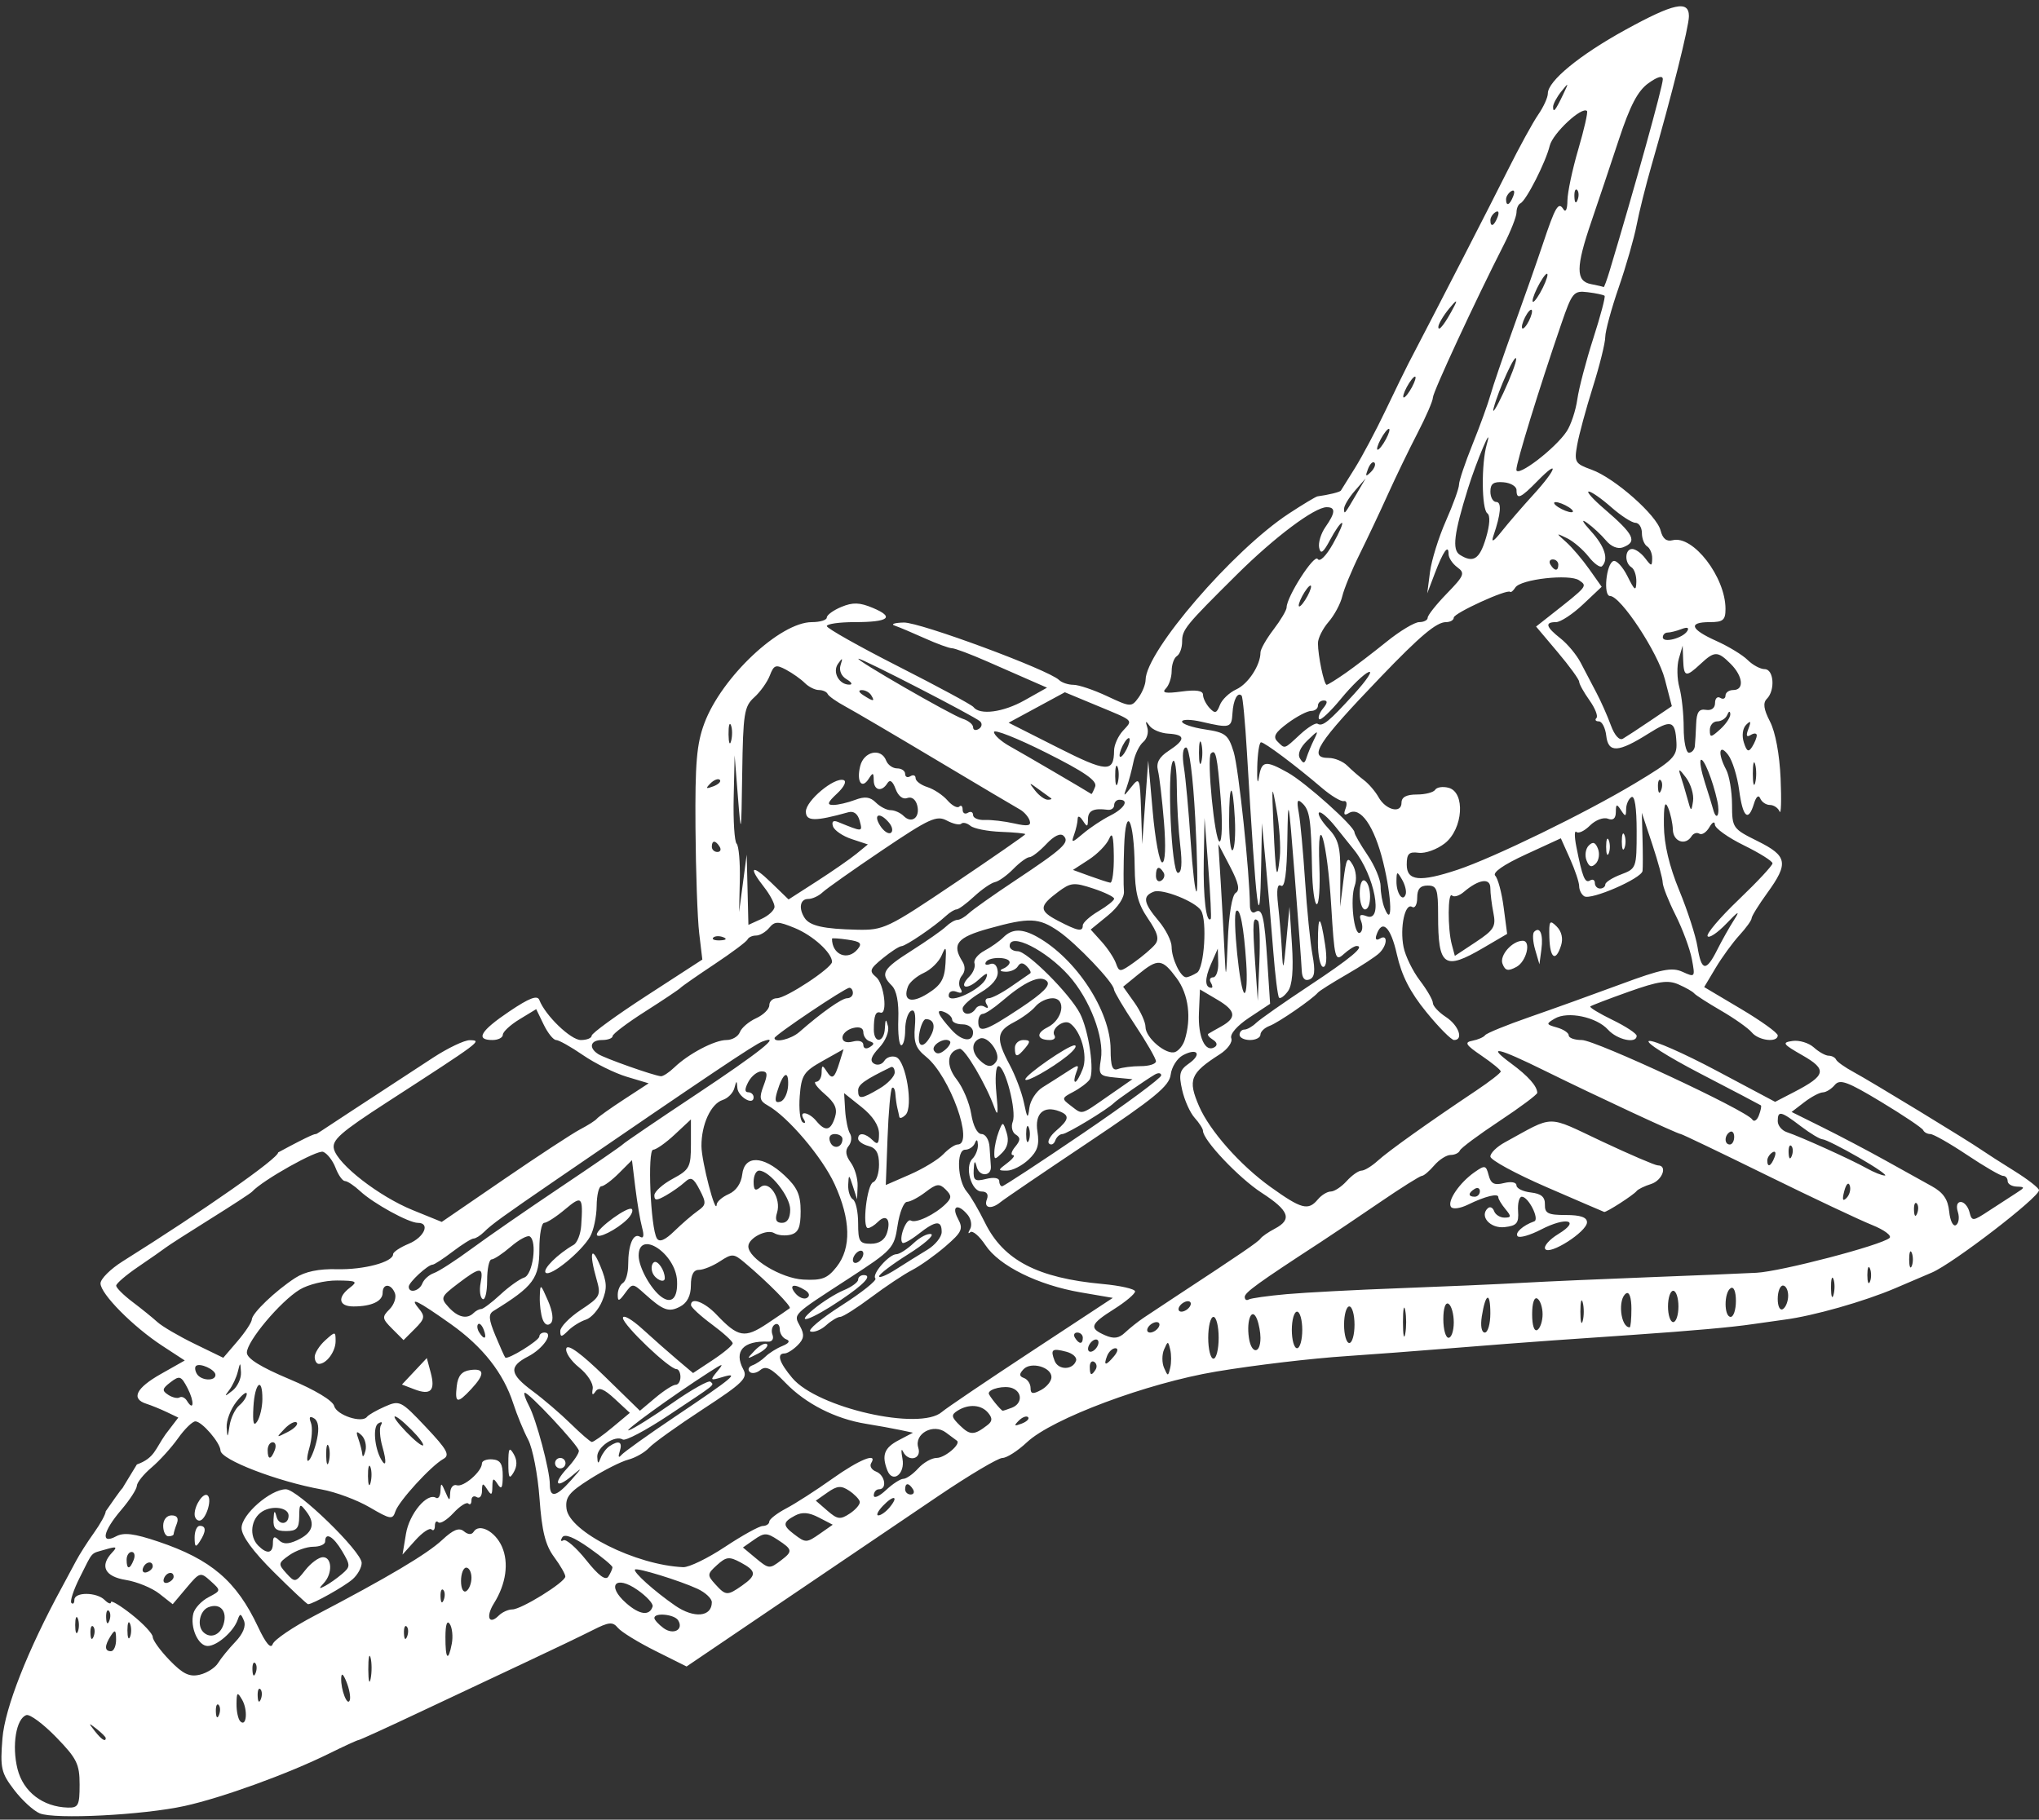 <?xml version="1.0" encoding="UTF-8" standalone="no"?><svg xmlns="http://www.w3.org/2000/svg" xmlns:xlink="http://www.w3.org/1999/xlink" fill="#ffffff" height="683.4" preserveAspectRatio="xMidYMid meet" version="1" viewBox="32.0 -208.7 765.6 683.4" width="765.6" zoomAndPan="magnify"><rect x="32.0" y="-208.7" width="765.6" height="683.4" fill="#333333" stroke="none"/><g id="change1_1"><path d="m46.893 472.32c-2.314-0.962-6.627-4.921-9.584-8.798-4.885-6.405-5.286-8.173-4.388-19.355 0.915-11.403 9.473-33.138 22.379-56.84 1.638-3.009 4.012-7.436 5.276-9.837s4.283-7.139 6.711-10.527 4.414-7.025 4.414-8.081c12.112-17.498 0.554 0.515 11.692-17.583 6.661-2.381 6.907-5.848 10.771-11.325l4.787-6.276-4.306-2.057c-2.368-1.131-5.851-2.551-7.739-3.155-5.817-1.859-3.823-5.896 5.524-11.18l8.941-5.055-8.459-5.53c-10.966-7.169-23.173-19.506-23.173-23.42 0-1.69 3.752-5.426 8.338-8.303 30.651-19.228 58.366-38.643 58.366-40.887 26.264-14.204 2.342 0.96 27.466-15.507 11.33-7.43 25.164-16.48 30.742-20.109s11.758-6.571 13.733-6.537c4.767 0.083 4.594 0.212-31.091 23.32-17.516 11.342-20.777 14.225-19.897 17.591 1.523 5.824 16.969 17.786 29.589 22.915l10.88 4.422 23.359-16.008c12.847-8.805 25.733-17.248 28.635-18.763s5.718-3.314 6.258-3.996 5.133-3.95 10.209-7.261l9.228-6.021-8.202-2.457c-4.511-1.351-11.912-5.01-16.448-8.131s-9.08-5.673-10.1-5.673-3.118-2.61-4.663-5.8l-2.809-5.8-6.264 3.81c-3.445 2.095-6.264 4.705-6.264 5.8s-1.766 1.991-3.924 1.991c-6.514 0-4.475-3.448 6.35-10.738 7.544-5.081 10.542-6.22 11.281-4.288 2.224 5.811 11.787 15.027 15.594 15.027 2.228 0 4.05-0.735 4.05-1.632s9.349-7.698 20.776-15.112l20.776-13.479-1.18-9.902c-0.649-5.446-1.276-23.278-1.394-39.626-0.175-24.279 0.438-31.466 3.346-39.238 6.481-17.323 28.429-37.961 40.371-37.961 3.075 0 5.59-0.776 5.59-1.724s2.469-2.747 5.487-3.997c4.293-1.778 6.862-1.695 11.804 0.383 8.344 3.508 6.005 5.337-6.828 5.337-5.755 0-10.463 0.67-10.463 1.49s12.139 7.662 26.976 15.205 27.467 14.372 28.067 15.176c2.364 3.168 11.138 2.026 19.185-2.497l8.461-4.756-5.54-2.42c-3.047-1.331-10.643-4.663-16.879-7.405s-12.205-4.985-13.264-4.985-5.668-1.686-10.242-3.746-9.641-4.198-11.259-4.75-0.088-1.074 3.401-1.159c6.019-0.147 54.349 17.741 58.3 21.578 1.025 0.996 3.462 1.81 5.417 1.81s7.636 1.919 12.627 4.265c8.812 4.142 9.151 4.16 11.75 0.606 1.472-2.013 2.686-5.036 2.699-6.718 0.083-10.694 32.791-48.676 53.774-62.445 5.31-3.485 10.166-6.403 10.79-6.486 4.034-0.533 8.42-1.613 8.754-2.155 0.216-0.351 2.6-4.169 5.298-8.485s7.857-14.027 11.463-21.581 7.478-15.499 8.605-17.657c11.465-21.961 31.004-59.989 37.298-72.59 4.312-8.632 9.464-18.038 11.449-20.903s3.61-6.443 3.61-7.953c0-4.658 11.985-14.486 29.176-23.925 18.168-9.976 23.794-11.174 23.794-5.067 0 3.936-6.471 29.768-13.999 55.886-2.177 7.553-4.717 17.706-5.644 22.562s-3.949 15.384-6.716 23.396-5.042 16.399-5.056 18.638-2.11 10.692-4.658 18.785-5.192 17.845-5.875 21.672c-1.169 6.549-0.851 7.099 5.415 9.365 8.64 3.124 24.453 17.08 25.904 22.862 0.763 3.039 2.224 4.223 4.482 3.632 7.68-2.008 19.879 13.816 19.879 25.786 0 4.212-0.896 4.968-5.886 4.968-8.251 0-7.325 2.683 2.436 7.059 4.577 2.052 9.874 5.276 11.771 7.165s4.774 3.433 6.392 3.433c3.44 0 4.02 7.947 0.814 11.153-1.531 1.53-1.194 3.936 1.196 8.559 2.009 3.885 3.579 12.32 3.968 21.316 0.354 8.187 0.183 13.782-0.379 12.434s-2.199-2.452-3.638-2.452-3.071-1.104-3.628-2.452c-0.613-1.486-1.541-0.712-2.354 1.962-2.139 7.037-4.203 5.161-5.558-5.05-0.691-5.205-2.542-11.165-4.114-13.243-3.442-4.549-4.022-0.557-0.795 5.473 1.204 2.249 2.205 8.15 2.226 13.114 0.037 8.828 0.247 9.129 9.583 13.763 11.239 5.579 11.751 8.303 3.659 19.474-3.237 4.469-5.886 8.746-5.886 9.506s-2.067 3.636-4.592 6.393-6.534 8.263-8.906 12.235l-4.313 7.223 13.811 8.205c7.596 4.513 13.811 8.987 13.811 9.943 0 2.811-7.158 1.99-9.736-1.116-1.303-1.57-6.487-5.245-11.521-8.168s-9.594-5.856-10.133-6.519-3.188-2.17-5.886-3.349c-3.971-1.735-7.52-1.214-18.638 2.737-7.553 2.684-14.061 5.178-14.461 5.541s3.352 2.643 8.338 5.065 9.066 5.111 9.066 5.975c0 3.076-7.298 1.506-10.756-2.314-4.323-4.777-15.133-7.039-19.982-4.181-3.371 1.986-3.32 2.196 0.819 3.36 2.428 0.683 4.414 2.021 4.414 2.974s2.209 1.733 4.91 1.733c5.087 0 61.856 26.46 63.974 29.819 0.659 1.045 1.783 0.376 2.498-1.488s1.059-3.571 0.764-3.794-10.569-5.615-22.831-11.981-20.877-11.859-19.145-12.206 13.089 4.656 25.237 11.117l22.088 11.749 7.006-3.627c12.137-6.284 12.651-8.473 3.253-13.843-7.42-4.239-7.813-4.811-3.721-5.401 2.517-0.363 6.118 0.736 8.002 2.441s4.386 3.1 5.56 3.1 2.429 0.662 2.788 1.471 3.302 2.899 6.54 4.644c6.377 3.438 43.205 25.868 48.162 29.333 1.671 1.168 7.189 4.707 12.262 7.865s9.223 6.401 9.222 7.209c-0.003 2.709-32.281 27.524-40.217 30.918l-13.733 5.872c-11.724 5.011-30.823 10.432-41.685 11.83-2.425 0.312-7.722 1.06-11.771 1.661-7.971 1.183-22.46 2.48-45.619 4.082l-29.428 2.037c-8.093 0.56-25.308 1.881-38.257 2.935s-30.605 2.385-39.238 2.957c-13.406 0.889-34.739 3.419-49.047 5.817-25.98 4.354-61.536 17.646-71.012 26.546-3.448 3.239-7.587 5.889-9.198 5.889s-12.473 6.453-24.139 14.34-37.693 25.509-57.838 39.16l-36.626 24.82-11.737-5.865c-6.455-3.226-12.774-7.114-14.041-8.642-1.971-2.376-3.347-2.248-9.512 0.881-3.964 2.012-15.153 7.38-24.865 11.93s-27.68 13.007-39.929 18.794-22.628 10.522-23.062 10.522-5.42 2.287-11.079 5.082c-15.407 7.61-40.092 16.57-54.21 19.678-15.572 3.428-48.813 5.121-54.459 2.773zm14.998-10.782c0-7.719-1.042-9.825-8.816-17.824-4.849-4.989-9.877-8.718-11.174-8.285-3.851 1.284-5.526 11.497-3.322 20.251 2.162 8.586 9.511 14.22 18.898 14.486 3.937 0.112 4.414-0.821 4.414-8.628zm9.809-17.492c0-0.407-1.545-1.952-3.433-3.433-3.112-2.44-3.181-2.371-0.741 0.741 2.563 3.268 4.174 4.307 4.174 2.693zm51.2-14.402c-1.785-3.066-2.042-2.873-2.094 1.573-0.033 2.788 0.602 5.736 1.412 6.552 2.357 2.377 2.916-4.287 0.682-8.125zm-8.816 1.941c-0.652-0.652-1.116 0.507-1.03 2.575 0.094 2.285 0.559 2.75 1.185 1.185 0.567-1.416 0.497-3.108-0.155-3.76zm15.695-5.886c-0.652-0.652-1.116 0.507-1.03 2.575 0.094 2.285 0.559 2.75 1.185 1.185 0.567-1.416 0.497-3.108-0.155-3.76zm32.347-2.661c-1.254-3.137-1.936-3.631-2.018-1.464-0.165 4.349 2.374 10.812 3.235 8.231 0.372-1.117-0.175-4.162-1.217-6.767zm9.015-9.174c-0.491-1.876-0.875 0.121-0.853 4.437s0.424 5.851 0.893 3.41 0.451-5.972-0.04-7.848zm-57.262 2.012c1.079-1.776 4.005-5.365 6.503-7.976 2.889-3.019 4.055-5.916 3.205-7.963-1.145-2.755-1.483-2.795-2.358-0.274-1.524 4.389-7.743 9.809-11.255 9.809-3.605 0-6.713-7.1-5.365-12.255 0.514-1.965 3.072-4.693 5.685-6.062 4.74-2.484 4.742-2.497 0.808-6.057-3.844-3.479-4.071-3.415-9.098 2.558l-5.155 6.127-5.023-3.951c-2.763-2.173-8.421-4.494-12.575-5.159-7.945-1.27-9.922-5.281-5.1-10.344 2.005-2.105 1.558-2.311-2.452-1.13-5.91 1.741-4.58 0.307-9.705 10.467-2.366 4.69-3.799 9.031-3.184 9.646s1.118 0.088 1.118-1.171c0-3.002 8.36-2.954 11.379 0.065 1.295 1.295 2.354 1.662 2.354 0.816s3.531 1.259 7.848 4.677 7.848 7.203 7.848 8.409 2.862 5.147 6.361 8.757c4.984 5.142 7.426 6.311 11.281 5.401 2.706-0.639 5.803-2.616 6.882-4.392zm13.938 0.014c-0.652-0.652-1.116 0.507-1.03 2.575 0.094 2.285 0.559 2.75 1.185 1.185 0.567-1.416 0.497-3.108-0.155-3.76zm73.822-7.271c0.502-2.628 0.177-5.939-0.722-7.357-1.042-1.644-1.646 0.088-1.666 4.778-0.034 8.411 1.049 9.581 2.388 2.579zm-126.05-1.598c-0.024-3.57-0.394-3.851-1.932-1.471-2.458 3.804-2.458 5.886 0 5.886 1.079 0 1.948-1.986 1.932-4.414zm74.581-8.953c27.386-14.327 42.159-23.098 47.864-28.42 4.165-3.885 6.345-4.751 8.163-3.243 1.542 1.28 2.918 1.35 3.638 0.185 2.061-3.335 8.081-0.194 10.619 5.54 2.689 6.076 1.575 14.026-2.989 21.326-3.153 5.043-1.887 8.287 1.796 4.604 1.277-1.277 3.575-2.321 5.108-2.321 3.393 0 19.8-10.175 19.9-12.341 0.039-0.853-1.863-4.168-4.228-7.366-3.273-4.426-4.578-9.678-5.465-21.992-0.641-8.897-2.561-18.825-4.267-22.062s-4.222-9.354-5.592-13.592c-3.702-11.451-11.45-21.301-23.456-29.819-12.531-8.891-15.867-10.515-12.014-5.848 2.444 2.96 2.265 3.885-1.471 7.622l-4.253 4.253-4.212-4.212c-3.866-3.866-3.953-4.471-1.064-7.359 1.731-1.731 2.649-4.446 2.04-6.034-1.405-3.66-4.611-3.767-4.611-0.153 0 3.163-4.178 5.115-10.951 5.115-5.561 0-6.186-3.377-1.311-7.078 3.029-2.299 2.457-2.614-4.857-2.669-4.578-0.034-10.849 1.493-14.003 3.411-7.31 4.445-19.895 19.455-19.861 23.688 0.017 2.197 5.182 5.415 15.963 9.945 9.635 4.049 16.29 8.045 16.828 10.105 0.893 3.413 10.448 6.573 12.302 4.068 0.542-0.733 3.57-2.47 6.729-3.861 5.571-2.453 6.032-2.222 15.398 7.701 7.996 8.472 9.128 10.525 6.586 11.948-4.675 2.616-16.786 15.869-18.047 19.749-1.021 3.14-1.857 3.004-9.653-1.564-4.695-2.751-12.801-5.77-18.014-6.708-16.608-2.99-37.885-11.181-37.991-14.625-0.09-2.94-6.992-10.949-9.434-10.949-1.102 0-4.039 2.869-6.525 6.376s-6.961 8.441-9.943 10.965-5.458 5.614-5.502 6.867-2.692 5.335-5.886 9.07c-6.881 8.05-7.865 13.085-1.937 9.913 2.929-1.567 6.792-1.086 15.903 1.984 19.816 6.676 29.313 14.797 37.405 31.987 2.956 6.28 4.819 8.467 5.523 6.484 0.584-1.646 7.683-6.457 15.776-10.69zm-15.344-16.338c-7.875-7.826-12.123-13.635-12.123-16.576 0-5.049 10.861-14.537 16.64-14.537 4.369 0 28.423 23.373 28.458 27.653 0.014 1.721-1.52 4.484-3.408 6.139-3.118 2.734-14.957 9.369-16.718 9.369-0.4 0-6.182-5.421-12.85-12.048zm25.599 0.696c3.191-2.738 3.195-3.236 0.067-8.53-3.314-5.61-6.399-7.375-6.399-3.66 0 1.079-2.011 1.962-4.468 1.962s-6.486 1.414-8.953 3.141c-4.24 2.97-4.303 3.342-1.165 6.81 3.227 3.566 3.427 3.533 7.133-1.179 2.097-2.666 5.074-4.848 6.614-4.848 3.454 0 3.673 6.122 0.348 9.705-1.993 2.147-1.901 2.348 0.49 1.075 1.619-0.862 4.468-2.876 6.331-4.475zm-25.95-11.602c0-2.466 0.574-2.761 2.203-1.133 1.579 1.579 3.493 1.615 6.759 0.127 5.919-2.697 7.129-6.171 3.719-10.673-2.567-3.389-2.75-3.274-2.808 1.771-0.051 4.43-0.94 5.395-4.967 5.395-3.846 0-4.856-0.953-4.677-4.414 0.173-3.359 0.443-3.588 1.129-0.957 0.864 3.312 4.529 2.972 4.529-0.42 0-3.03-6.009-3.974-9.887-1.552-4.307 2.69-5.071 9.258-1.492 12.837 3.314 3.314 5.493 2.925 5.493-0.981zm49.97-3.531c1.254-7.523 7.956-15.52 11.283-13.464 0.839 0.519 1.588-0.654 1.664-2.606 0.123-3.168 0.319-3.128 1.824 0.375 1.53 3.561 1.699 3.591 1.824 0.327 0.076-1.978 1.186-3.247 2.468-2.82 2.514 0.838 9.442-5.16 9.442-8.175 0-1.012 1.766-1.707 3.924-1.544 3.005 0.226 3.917 1.691 3.894 6.254-0.023 4.569-0.474 5.272-1.932 3.016-1.577-2.441-1.912-2.274-1.962 0.981s-0.384 3.422-1.962 0.981c-1.612-2.495-1.906-2.403-1.932 0.606-0.017 1.952-0.913 3.003-1.992 2.337s-1.962-0.13-1.962 1.192-0.534 1.871-1.187 1.218-3.168 0.951-5.59 3.565-4.978 4.178-5.68 3.476-1.276-0.099-1.276 1.34-0.573 2.043-1.273 1.343-3.435 1.139-6.078 4.087l-4.805 5.36 1.308-7.848zm-79.369 1.471c-0.017-2.428 0.853-4.414 1.932-4.414 2.458 0 2.458 2.082 0 5.886-1.538 2.38-1.907 2.098-1.932-1.471zm-11.801-4.414c0-2.296 1.308-3.924 3.153-3.924 2.069 0 2.743 1.067 1.962 3.103-0.655 1.707-1.191 3.473-1.191 3.924s-0.883 0.82-1.962 0.82-1.962-1.766-1.962-3.924zm11.801-4.414c0.044-3.6 3.477-8.428 4.947-6.958 1.715 1.715-0.858 9.41-3.147 9.41-1.006 0-1.816-1.104-1.8-2.452zm117.8-19.128c0-5.602 0.368-6.234 2-3.433 1.358 2.332 1.358 4.534 0 6.867-1.631 2.801-2 2.169-2-3.433zm-19.378-28.938c0.444-3.863 1.874-5.573 5.035-6.022 5.48-0.778 5.615 1.541 0.414 7.124-5.229 5.613-6.199 5.417-5.449-1.101zm-15.863 1.22-4.712-1.804 4.671-4.973 4.671-4.973 1.461 5.463c1.811 6.772 0.016 8.624-6.092 6.286zm-37.468-12.196c0-1.451 1.766-4.237 3.924-6.19 3.797-3.436 3.924-3.427 3.924 0.284 0 3.893-3.417 8.544-6.278 8.544-0.863 0-1.569-1.188-1.569-2.639zm-83.175 101.26c-0.652-0.652-1.116 0.507-1.03 2.575 0.094 2.285 0.559 2.75 1.185 1.185 0.567-1.416 0.497-3.108-0.155-3.76zm13.847-1.022c-0.544-1.349-0.99-0.245-0.99 2.452s0.445 3.801 0.99 2.452 0.544-3.556 0-4.905zm103.87 1.022c-0.652-0.652-1.116 0.507-1.03 2.575 0.094 2.285 0.559 2.75 1.185 1.185 0.567-1.416 0.497-3.108-0.155-3.76zm-123.48-2.984c-0.544-1.349-0.99-0.245-0.99 2.452s0.445 3.801 0.99 2.452 0.544-3.556 0-4.905zm54.677 2.255c1.591-5.014-1.178-8.228-5.62-6.524-3.263 1.252-4.442 6.858-1.963 9.337 2.597 2.597 6.302 1.223 7.583-2.813zm170.73-1.593c-1.399-2.263-8.934-3.004-8.934-0.878 0 0.69 1.545 2.397 3.433 3.792 3.686 2.724 7.678 0.609 5.501-2.914zm-213.75-3.563c-0.652-0.652-1.116 0.507-1.03 2.575 0.094 2.285 0.559 2.75 1.185 1.185 0.567-1.416 0.497-3.108-0.155-3.76zm226.39-3.228c0-1.407-2.428-3.679-5.395-5.049-6.67-3.078-22.663-8.011-23.443-7.231-0.857 0.857 7.306 8.192 15.105 13.572 7.052 4.864 13.733 4.236 13.733-1.292zm-22.23 1.593c0.317-1.012-2.236-3.806-5.674-6.21-8.269-5.782-11.787-1.682-4.249 4.953 5.025 4.423 8.782 4.899 9.923 1.257zm-78.602-6.213c-0.652-0.652-1.116 0.507-1.03 2.575 0.094 2.285 0.559 2.75 1.185 1.185 0.567-1.416 0.497-3.108-0.155-3.76zm10.586-4.571c0-2.094-0.883-3.808-1.962-3.808s-1.962 2.259-1.962 5.021c0 2.847 0.849 4.496 1.962 3.808 1.079-0.667 1.962-2.926 1.962-5.021zm101.58 2.947c5.584-3.911 5.489-5.488-0.525-8.707-4.263-2.282-5.39-2.158-8.844 0.968-3.706 3.354-3.75 3.813-0.696 7.188 3.964 4.38 4.553 4.412 10.066 0.551zm-213.41-3.322c0-2.297-2.858-1.726-3.679 0.736-0.405 1.214 0.258 1.876 1.471 1.471s2.207-1.398 2.207-2.207zm164.77-3.546c0.017-0.602-3.914-3.874-8.735-7.272-5.79-4.081-9.223-5.438-10.113-3.998-0.741 1.199-0.549 1.699 0.427 1.11s4.833 2.773 8.572 7.469c4.636 5.824 7.278 7.783 8.308 6.162 0.831-1.307 1.524-2.869 1.541-3.471zm-172.62-0.378c0-2.297-2.858-1.726-3.679 0.736-0.405 1.214 0.258 1.876 1.471 1.471s2.207-1.398 2.207-2.207zm-7.138-2.452c0.621-1.619 0.274-2.943-0.771-2.943s-1.9 1.324-1.9 2.943c0 3.768 1.225 3.768 2.671 0zm222.01-4.849c6.451-4.286 12.833-7.817 14.182-7.848s2.452-0.775 2.452-1.654 2.869-3.111 6.376-4.96 11.232-6.82 17.166-11.048c10.287-7.328 17.326-10.163 14.705-5.923-0.672 1.087 0.159 2.505 1.846 3.153 3.363 1.29 4.253 6.643 1.105 6.643-1.079 0-1.962 1.037-1.962 2.304s2.043 0.384 4.541-1.962 5.45-4.266 6.562-4.266 3.62-1.766 5.573-3.924 5.072-3.924 6.93-3.924c3.114 0 9.333-5.328 7.573-6.488-0.424-0.279-2.259-1.643-4.078-3.031-4.728-3.607-12.065 0.43-10.387 5.715 1.368 4.311-3.806 5.523-5.772 1.352-0.636-1.349-0.716-0.117-0.177 2.738 1.086 5.761-3.741 9.434-5.698 4.334-2.171-5.657-1.124-8.429 4.252-11.256l5.395-2.837-4.905-1.037c-2.698-0.57-8.436-1.609-12.752-2.308-11.538-1.87-22.653-7.539-30.261-15.436-5.218-5.416-7.31-6.482-9.366-4.775-1.456 1.209-3.289 1.51-4.072 0.668s-0.305-1.929 1.063-2.417 3.575-1.962 4.905-3.275 4.183-3.103 6.341-3.977c2.508-1.016 3.039-1.921 1.471-2.506-1.349-0.504-2.452-2.219-2.452-3.811s-0.844-2.373-1.876-1.736-1.413 2.368-0.846 3.844-0.134 2.633-1.557 2.571c-9.43-0.414-13.049 3.596-9.4 10.414 1.758 3.285-0.087 5.104-15.212 14.985-9.467 6.185-18.537 12.684-20.156 14.443s-5.15 3.776-7.848 4.482-9.153 3.974-14.346 7.26c-7.885 4.99-9.341 6.827-8.828 11.14 1.029 8.671 26.068 21.228 43.817 21.975 2.181 0.092 9.244-3.34 15.695-7.625zm11.192-73.77c1.863-1.95 3.925-3.008 4.582-2.35s-0.866 2.253-3.386 3.546c-4.381 2.247-4.433 2.194-1.196-1.196zm9.856 78.831c4.452-3.38 4.344-4.068-1.212-7.709-4.15-2.719-5.097-2.728-8.871-0.084l-4.226 2.96 4.457 3.717c5.309 4.428 5.467 4.446 9.852 1.117zm14.908-10.23 4.5-3.152-5.221-2.708c-3.759-1.95-6.27-2.147-8.968-0.703-4.631 2.479-4.685 3.667-0.315 6.984 4.401 3.341 4.647 3.331 10.003-0.421zm14.65-11.801c-0.198-0.947-2.005-2.814-4.015-4.149-2.976-1.976-4.474-1.852-8.073 0.668l-4.418 3.095 4.345 3.768c3.811 3.305 4.847 3.435 8.433 1.054 2.248-1.493 3.926-3.49 3.728-4.437zm11.19 2.154c3.607-4.346 1.554-4.845-2.492-0.607-1.888 1.978-2.659 3.597-1.712 3.597s2.838-1.346 4.203-2.99zm-119.57-10.238c4.311-4.878 4.342-5.032 0.33-1.647-6.03 5.088-7.273 3.063-1.766-2.876 2.453-2.646 4.409-5.577 4.345-6.514-0.136-2.01-19.434-22.627-20.383-21.776-0.357 0.32 0.37 2.486 1.615 4.813 2.773 5.181 7.863 24.312 7.863 29.552 0 5.261 2.383 4.798 7.996-1.553zm-6.034-6.39c0-1.079 0.883-1.962 1.962-1.962s1.962 0.883 1.962 1.962-0.883 1.962-1.962 1.962-1.962-0.883-1.962-1.962zm134.39 9.809c-1.554-2.514-2.943-2.514-2.943 0 0 1.079 0.935 1.962 2.078 1.962s1.532-0.883 0.865-1.962zm-203.73-8.375c-0.537-1.328-0.944 0.234-0.904 3.471s0.48 4.324 0.977 2.415 0.465-4.557-0.073-5.886zm-15.695-7.848c-0.537-1.328-0.944 0.234-0.904 3.471s0.48 4.324 0.977 2.415 0.465-4.557-0.073-5.886zm-4.321-2.719c0.849-4.033 0.463-6.708-1.108-7.679-1.656-1.024-2.032-0.503-1.2 1.663 0.665 1.734 0.389 6.013-0.613 9.508s-1.048 5.533-0.102 4.527 2.307-4.615 3.023-8.019zm24.535 2.967c-0.972-3.391-1.216-7.059-0.541-8.151 0.7-1.133 0.251-1.383-1.045-0.581-2.025 1.252-1.405 9.009 1.072 13.426 1.904 3.394 2.161 1.049 0.514-4.694zm85.225-0.181c3.599-2.404 5.037-1.686 3.873 1.932-0.649 2.018-0.422 2.606 0.552 1.426 0.911-1.104 10.043-7.638 20.294-14.521 21.833-14.66 24.462-16.861 17.672-14.8-4.544 1.38-4.683 1.233-1.962-2.084 2.684-3.272 2.44-3.255-2.95 0.207-13.833 8.887-33.098 22.857-30.103 21.828 1.792-0.615 9.141-5.231 16.332-10.257s13.597-8.616 14.236-7.976c1.413 1.413 2.712 0.371-15.787 12.663-8.423 5.597-16.129 9.672-17.126 9.056-2.92-1.804-9.754 2.821-9.586 6.488 0.125 2.719 0.37 2.8 1.275 0.421 0.616-1.619 2.091-3.591 3.278-4.384zm-125.64 1.441c0.621-1.619 0.274-2.943-0.771-2.943s-1.9 1.324-1.9 2.943c0 3.768 1.225 3.768 2.671 0zm32.538-5.604c-1.889-1.741-2.15-1.439-1.165 1.35 0.698 1.977 1.372 4.625 1.497 5.886s0.649 0.653 1.165-1.35-0.158-4.651-1.497-5.886zm18.772-2.036c-7.112-7.112-8.904-6.442-2.011 0.752 3.091 3.226 5.958 5.527 6.372 5.113s-1.548-3.053-4.36-5.865zm75.396-0.823 6.611-5.519-5.624-5.215c-4.128-3.828-6.058-4.577-7.258-2.819-1.121 1.644-1.455 1.321-1.062-1.028 0.319-1.907-1.943-5.445-5.104-7.985-3.122-2.508-5.28-5.749-4.796-7.201 0.567-1.7 5.642 2.006 14.255 10.409l13.375 13.05 5.796-4.877c3.188-2.682 6.611-4.877 7.607-4.877s1.811-1.324 1.811-2.943-0.668-2.943-1.484-2.943c-2.709 0-20.119-16.631-20.108-19.207 0.006-1.392 3.322 0.488 7.369 4.178s9.968 8.914 13.159 11.609l5.802 4.899 7.44-4.924c4.092-2.708 7.44-5.52 7.44-6.249s-3.51-3.922-7.801-7.096-7.822-6.434-7.848-7.243c-0.098-3.107 5.061-1.19 9.56 3.552 8.137 8.576 10.597 9.017 19.02 3.405 4.218-2.81 8.037-5.415 8.486-5.788 0.8-0.664-8.288-9.855-16.953-17.143-4.08-3.432-4.682-3.463-9.25-0.47-2.687 1.761-6.241 3.201-7.898 3.201-2.031 0-3.012 1.895-3.012 5.817 0 3.829-1.355 6.542-3.964 7.938-4.303 2.303-6.377 1.569-13.36-4.728-4.509-4.065-4.611-4.069-7.357-0.314-2.328 3.183-2.785 3.283-2.785 0.606 0-1.761 0.883-3.748 1.962-4.415s1.962-3.737 1.962-6.822c0-7.534 1.917-12.076 4.438-10.517 1.346 0.832 1.619-0.367 0.782-3.445-0.706-2.596-1.849-9.355-2.541-15.019l-1.257-10.298-4.902 4.902c-2.696 2.696-5.665 4.902-6.597 4.902s-1.726 3.311-1.764 7.357-1.142 9.234-2.452 11.529c-3.285 5.751-14.993 15.264-16.689 13.561-1.268-1.273 4.532-7.042 10.509-10.453 1.343-0.766 2.619-4.042 2.837-7.279 0.734-10.927 0.274-11.387-6.056-6.06-3.32 2.793-6.851 5.079-7.848 5.079s-1.811 4.414-1.811 9.809c0 11.074-2.156 13.99-17.211 23.271-1.986 1.224-1.843 3.118 0.697 9.243 1.757 4.237 3.423 7.952 3.703 8.256 0.895 0.97 12.786-6.378 12.799-7.909 0.007-0.809 0.867-1.471 1.913-1.471 3.643 0-0.456 6.052-6.062 8.951-7.437 3.846-7.068 6.604 1.756 13.137 4.021 2.977 10.401 8.448 14.177 12.158s7.341 6.792 7.922 6.849 4.03-2.38 7.666-5.415zm-19.512-36.26c0-1.552 3.477-5.123 7.726-7.935 7.317-4.842 7.628-5.452 5.886-11.529-2.871-10.012-1.97-13.128 1.428-4.936 2.521 6.08 2.64 8.419 0.669 13.177-1.318 3.182-4.062 6.314-6.098 6.96s-5.031 2.504-6.655 4.129c-2.509 2.509-2.954 2.529-2.954 0.132zm-6.606-4.353c-0.683-1.779-1.169-5.591-1.081-8.47 0.156-5.093 0.238-5.055 3.061 1.416 1.782 4.086 2.199 7.352 1.081 8.47s-2.298 0.571-3.061-1.416zm20.339-31.904c0-2.276 11.821-10.852 13.14-9.533 0.583 0.583-0.167 2.287-1.666 3.787-3.919 3.919-11.474 7.702-11.474 5.746zm-134.27 64.207c1.554-1.29 2.826-3.24 2.826-4.332s-1.766 0.258-3.924 3.002-3.792 7.056-3.63 9.584c0.263 4.114 0.378 4.045 1.097-0.656 0.442-2.888 2.075-6.307 3.63-7.597zm21.586 6.431c-0.658-0.658-2.72 0.4-4.582 2.35-3.237 3.39-3.185 3.442 1.196 1.196 2.52-1.292 4.044-2.888 3.387-3.546zm259.36 0.948c1.862-1.441 1.924-2.582 0.25-4.599-2.571-3.098-7.343-3.425-11.512-0.789-2.482 1.569-2.341 2.376 0.981 5.605 3.799 3.693 5.27 3.662 10.281-0.216zm-272.26-9.734c0.049-8.716-2.87-6.157-3.368 2.953-0.326 5.96 0.084 7.491 1.441 5.385 1.043-1.619 1.91-5.371 1.927-8.338zm287.5 6.755c-0.604-0.604-2.187-0.001-3.518 1.339-1.923 1.938-1.698 2.163 1.098 1.098 1.935-0.737 3.024-1.834 2.42-2.438zm-32.36-1.95c1.584-1.388 16.672-11.595 33.53-22.682l30.65-20.158-12.035-2.062c-16.056-2.75-30.621-9.959-35.76-17.7-2.3-3.464-4.876-5.671-5.725-4.905s-0.885 0.251-0.08-1.145 0.397-3.824-0.907-5.395c-3.663-4.413-6.23-3.376-3.637 1.469 2.057 3.844 1.535 5-4.687 10.379-3.851 3.329-9.497 7.341-12.546 8.916s-9.958 6.17-15.353 10.212-10.623 7.352-11.617 7.357-3.371 1.423-5.282 3.153-4.552 2.785-5.869 2.346 3.9-4.825 11.594-9.748 13.434-9.504 12.756-10.182c-1.506-1.506 5.099-9.104 7.914-9.104 1.112 0 4.002-1.86 6.422-4.134s5.396-3.802 6.613-3.396-2.681 3.811-8.663 7.567-10.887 7.479-10.901 8.272 2.844-0.391 6.351-2.633 8.798-5.539 11.759-7.328 5.388-4.798 5.395-6.686c0.016-4.519-2.239-4.332-8.655 0.714-2.9 2.281-5.633 3.788-6.072 3.348-1.517-1.517 1.456-9.41 3.151-8.363 1.903 1.176 9.148-2.296 13.16-6.308 2.203-2.203 2.187-3.079-0.095-5.361-2.33-2.33-3.425-2.193-7.497 0.937-2.623 2.016-5.772 3.685-6.998 3.709s-2.826 4.022-3.555 8.885c-1.28 8.533-1.921 9.228-18.37 19.92-21.489 13.968-20.748 13.237-18.211 17.977 1.666 3.113 1.458 4.68-0.939 7.077-1.694 1.694-3.899 3.079-4.901 3.079-3.091 0-2.033 3.372 2.897 9.23 9.447 11.227 47.931 19.957 56.163 12.741zm-48.153-38.605c3.224-2.672 8.3-5.868 11.281-7.102s5.419-3.02 5.419-3.969 0.935-1.724 2.078-1.724c3.385 0 0.326 3.348-8.505 9.307-11.255 7.596-17.988 9.881-10.273 3.488zm74.415 37.023c3.929-1.508 4.025-5.883 0.161-7.366-2.85-1.094-8.829 0.249-8.829 1.983 0 0.781 4.466 6.325 5.235 6.499 0.181 0.041 1.726-0.461 3.433-1.116zm-309.47-7.296c-2.43-4.684-3.007-4.89-6.411-2.291-3.171 2.421-3.307 3.141-0.892 4.726 1.567 1.028 3.492 1.472 4.279 0.986s2.02 0.072 2.743 1.241c2.637 4.267 2.875 0.336 0.282-4.662zm20.03-5.977c-0.216-3.965-0.276-3.977-1.192-0.25-0.53 2.158-1.973 5.248-3.206 6.867-1.949 2.559-1.794 2.592 1.192 0.25 1.888-1.481 3.331-4.571 3.206-6.867zm304.32 1.775c0-3.771-7.698-5.938-10.497-2.956-1.703 1.815-1.655 2.622 0.197 3.301 1.349 0.495 2.452 2.181 2.452 3.748 0 2.24 0.837 2.4 3.924 0.748 2.158-1.155 3.924-3.334 3.924-4.841zm-313.9-0.834c0-1.989-5.976-4.698-7.344-3.329-0.493 0.493-0.315 1.838 0.397 2.989 1.565 2.533 6.947 2.796 6.947 0.34zm330.49-2.036c0.621-1.004 0.379-2.29-0.538-2.857s-1.667 0.255-1.667 1.826c0 3.308 0.619 3.597 2.205 1.03zm27.998-7.493c-0.782-3.27-0.892-3.27-2.316 0-0.822 1.888-0.822 4.978 0 6.867 1.423 3.27 1.534 3.27 2.316 0 0.452-1.888 0.452-4.978 0-6.867zm-35.353 4.174c0.403-1.211-1.251-2.721-3.675-3.356-5.356-1.401-6.026-0.879-4.38 3.412 1.375 3.582 6.856 3.544 8.055-0.056zm14.306-1.721c1.408-1.696 1.598-2.943 0.45-2.943-1.096 0-2.5 1.324-3.121 2.943-1.439 3.749-0.44 3.749 2.671 0zm-323.79-13.74c0.097-2.385 8.849-10.76 16.31-15.607 3.668-2.383 8.78-3.45 15.695-3.276 10.049 0.253 21.045-2.69 21.045-5.633 0-0.817 2.648-2.583 5.886-3.924 5.829-2.414 8.186-7.848 3.404-7.848-3.44 0-16.692-7.279-21.634-11.884-2.25-2.096-4.829-3.811-5.731-3.811s-2.488-2.23-3.524-4.955-3.14-5.437-4.675-6.026c-2.239-0.859-22.694 10.621-26.696 14.982-0.54 0.588-7.602 5.2-15.695 10.25s-15.597 9.868-16.676 10.708-5.714 4.075-10.3 7.189-8.338 6.325-8.338 7.136 2.76 3.56 6.134 6.109 7.587 5.959 9.363 7.578 8.063 5.296 13.971 8.172l10.742 5.229 5.32-6.21c2.926-3.416 5.356-7.096 5.399-8.178zm363.03 6.873c0-4.316-0.883-7.848-1.962-7.848s-1.962 3.531-1.962 7.848 0.883 7.848 1.962 7.848 1.962-3.531 1.962-7.848zm-45.123 1.73c0-1.079-0.883-1.416-1.962-0.749s-1.962 2.095-1.962 3.174 0.883 1.416 1.962 0.749 1.962-2.095 1.962-3.174zm60.818-1.686c0-2.006-0.564-5.118-1.254-6.915-1.89-4.925-4.096 0.007-3.085 6.896 0.906 6.173 4.339 6.188 4.339 0.019zm15.695-2.987c0-3.777-0.883-6.867-1.962-6.867s-1.962 3.09-1.962 6.867 0.883 6.867 1.962 6.867 1.962-3.09 1.962-6.867zm-82.399 2.943c0-1.079-0.935-1.962-2.078-1.962s-1.532 0.883-0.865 1.962c1.554 2.514 2.943 2.514 2.943 0zm22.819-7.502c2.116-1.428 7.445-4.96 11.843-7.848 24.971-16.397 31.157-20.624 32.042-21.894 0.54-0.774 2.967-2.453 5.395-3.732 6.615-3.483 5.41-6.766-4.945-13.476-8.534-5.529-22.031-19.782-22.031-23.264 0-0.788-1.403-2.982-3.117-4.876s-3.831-6.612-4.705-10.483c-1.345-5.961-0.961-7.478 2.508-9.908 5.035-3.527 3.231-6.044-2.236-3.119-2.179 1.166-4.241 4.447-4.582 7.291-0.51 4.25-6.033 8.79-31.03 25.504-16.725 11.184-31.475 21.217-32.779 22.296-3.534 2.927-6.492 2.37-5.207-0.98 0.712-1.854-0.023-2.943-1.986-2.943-3.871 0-6.464-9.282-3.439-12.307 1.216-1.216 2.141-3.579 2.056-5.252-0.103-2.021-0.487-2.218-1.144-0.589-0.544 1.349-2.19 2.452-3.658 2.452-3.38 0-2.894 11.717 0.655 15.78 1.373 1.572 4.447 6.824 6.832 11.671 6.919 14.062 19.734 20.743 44.064 22.972 6.744 0.618 12.262 1.874 12.262 2.792s-3.531 3.898-7.848 6.623c-9.031 5.701-9.539 7.156-3.433 9.835 3.295 1.446 5.202 1.191 7.524-1.006 1.71-1.619 4.841-4.112 6.957-5.54zm79.199 2.597c0-3.777-0.883-6.867-1.962-6.867s-1.962 3.09-1.962 6.867 0.883 6.867 1.962 6.867 1.962-3.09 1.962-6.867zm19.041-5.395c-0.468-2.428-0.85-0.441-0.85 4.414s0.383 6.842 0.85 4.414 0.468-6.401 0-8.828zm-346 7.272c-0.639-1.665-1.583-2.607-2.097-2.092s-0.353 1.877 0.358 3.027c1.935 3.13 3.065 2.522 1.739-0.935zm364.23-2.742c0-3.173-0.883-6.316-1.962-6.982-1.168-0.722-1.962 1.615-1.962 5.77 0 3.84 0.883 6.982 1.962 6.982s1.962-2.596 1.962-5.77zm-110.85 1.846c0.667-1.079 0.33-1.962-0.749-1.962s-2.507 0.883-3.174 1.962-0.33 1.962 0.749 1.962 2.507-0.883 3.174-1.962zm124.58-5.232c0-8.34-1.811-7.705-3.203 1.123-0.563 3.57-0.1 6.071 1.123 6.071 1.144 0 2.08-3.237 2.08-7.194zm19.619 0.327c0-2.57-0.883-5.219-1.962-5.886-1.17-0.723-1.962 1.653-1.962 5.886s0.792 6.609 1.962 5.886c1.079-0.667 1.962-3.315 1.962-5.886zm15.086-4.414c-0.494-1.888-0.897-0.343-0.897 3.433s0.404 5.322 0.897 3.433 0.493-4.978 0-6.867zm18.266 2.337c0-4.155-0.794-6.491-1.962-5.77-3.252 2.01-2.151 12.752 1.308 12.752 0.36 0 0.654-3.142 0.654-6.982zm17.657-0.865c0-3.237-0.883-5.886-1.962-5.886s-1.962 2.649-1.962 5.886 0.883 5.886 1.962 5.886 1.962-2.648 1.962-5.886zm-452.38 2.452c0.809-0.809 2.081-1.471 2.826-1.471s3.982-2.438 7.194-5.417 7.241-5.863 8.955-6.408c3.26-1.037 4.973-13.674 2.094-15.453-0.842-0.52-4.041 1.21-7.109 3.847s-6.324 4.793-7.235 4.793-1.657 3.583-1.657 7.963-0.764 7.491-1.699 6.913-1.273-3.278-0.752-6.001c1.193-6.242-0.088-6.208-8.525 0.228-6.442 4.914-6.621 5.367-3.489 8.829 3.473 3.838 6.934 4.64 9.397 2.177zm473.96-4.53c0-3.501-0.817-5.496-1.962-4.789-2.554 1.579-2.554 10.79 0 10.79 1.079 0 1.962-2.701 1.962-6.001zm-205.02 2.078c0.667-1.079 0.33-1.962-0.749-1.962s-2.507 0.883-3.174 1.962-0.33 1.962 0.749 1.962 2.507-0.883 3.174-1.962zm224.64-4.04c0-2.094-0.883-3.808-1.962-3.808s-1.962 2.259-1.962 5.021c0 2.847 0.849 4.496 1.962 3.808 1.079-0.667 1.962-2.926 1.962-5.021zm-417.2-5.583c-0.493-10.312-14.415-19.44-14.415-9.452 0 4.416 4.691 12.819 8.715 15.609 3.767 2.613 6.004 0.197 5.7-6.158zm-9.214-3.067c-0.608-1.584-0.353-3.345 0.566-3.913 1.391-0.86 4.044 3.057 4.044 5.972 0 2.116-3.629 0.494-4.609-2.059zm57.299 6.588c-4.232-2.681-6.308-2.015-3.661 1.175 1.333 1.607 3.301 2.379 4.373 1.717 1.184-0.732 0.904-1.867-0.713-2.891zm180.77 1.491c7.014-0.622 25.995-1.622 42.18-2.222s36.932-1.51 46.104-2.022 30.763-1.466 47.981-2.121 35.316-1.407 40.218-1.672c9.245-0.499 46.816-10.333 49.914-13.063 0.97-0.855-2-3.059-6.598-4.899s-22.454-10.272-39.678-18.739-31.674-15.393-32.111-15.393c-1.125 0-32.273-14.506-50.898-23.704-17.996-8.887-22.305-9.829-12.764-2.79 6.364 4.696 9.727 8.474 9.791 11.002 0.017 0.651-6.37 5.42-14.194 10.599s-14.518 10.163-14.878 11.078-1.913 1.663-3.453 1.663-4.31 1.766-6.158 3.924-3.926 3.924-4.618 3.924-7.779 4.456-15.749 9.902-18.023 12.203-22.339 15.016c-23.536 15.339-28.447 18.888-28.447 20.56 0 1.011 0.662 1.445 1.471 0.964s7.21-1.383 14.224-2.005zm97.112-16.973c-0.646-1.045 1.591-3.581 4.97-5.636 8.512-5.176 2.975-6.584-6.525-1.659-4.093 2.122-8.04 3.259-8.772 2.528-1.223-1.223 1.974-4.109 6.195-5.593 2.126-0.747-2.142-9.257-4.644-9.257-0.974 0-1.605 2.428-1.402 5.395 0.311 4.54-0.487 5.494-5.037 6.017-5.39 0.62-9.584-4.066-6.339-7.083 0.821-0.763 1.886-0.283 2.368 1.066s2.235 2.452 3.895 2.452c2.586 0 2.633-0.465 0.327-3.244-1.481-1.784-2.667-3.771-2.635-4.414 0.08-1.607-4.874-0.404-11.321 2.749-3.084 1.508-5.852 1.862-6.49 0.83-1.387-2.245 3.266-9.05 8.876-12.979 3.91-2.739 4.317-2.651 5.309 1.142 0.836 3.199 2.11 3.848 5.755 2.933 2.69-0.675 4.681-0.305 4.681 0.869 0 1.124 2.428 2.324 5.395 2.665 3.926 0.452 5.366 1.689 5.289 4.545-0.089 3.296 1.166 3.924 7.848 3.924 5.486 0 7.954 0.847 7.954 2.729 0 3.529-14.132 12.552-15.696 10.021zm-24.522-21.695c0-1.143-0.883-1.532-1.962-0.865-2.514 1.554-2.514 2.943 0 2.943 1.079 0 1.962-0.935 1.962-2.078zm25.027-1.534c-11.593-5.028-21.083-10.196-21.09-11.486s2.415-3.673 5.383-5.296c19.022-10.404 15.294-10.365 36.514-0.383 10.53 4.953 19.975 9.006 20.989 9.006 3.768 0 1.685 5.671-2.57 6.999-2.428 0.758-4.856 1.941-5.395 2.63-1.192 1.522-11.409 8.1-12.193 7.85-0.308-0.098-10.044-4.291-21.637-9.319zm107.71 34.473c-0.537-1.328-0.944 0.234-0.904 3.471s0.48 4.324 0.977 2.415 0.465-4.557-0.073-5.886zm-529.82 1.702c0.58-1.512 2.539-3.264 4.353-3.893s8.153-4.726 14.088-9.105 20.943-14.767 33.352-23.083 23.003-15.611 23.543-16.211 12.687-8.865 26.995-18.367c24.44-16.231 33.146-23.181 25.233-20.144-2.958 1.135-19.814 12.442-76.752 51.482-20.809 14.268-24.709 17.089-27.65 19.999-1.363 1.349-3.121 2.452-3.905 2.452s-4.32 2.207-7.857 4.905-6.921 4.905-7.52 4.905c-1.788 0-8.982 6.635-8.982 8.284 0 2.623 3.994 1.665 5.102-1.224zm543.56-5.588c-0.544-1.349-0.99-0.245-0.99 2.452s0.445 3.801 0.99 2.452 0.544-3.556 0-4.905zm-387.99-0.675c5.558-7.065 5.295-17.75-0.763-30.994-4.668-10.204-17.631-25.454-25.196-29.64-2.956-1.636-3.204-2.859-1.491-7.357 1.652-4.339 1.502-5.395-0.771-5.395-1.554 0-3.77 1.766-4.925 3.924-1.424 2.66-1.446 3.924-0.069 3.924 1.117 0 2.031 0.855 2.031 1.9 0 3.261-5.873-0.179-6.113-3.582-0.202-2.862-0.326-2.848-1.107 0.118-0.484 1.838-2.454 3.841-4.379 4.452-4.436 1.408-8.028 9.192-7.989 17.313 0.027 5.775 5.426 26.478 5.725 21.954 0.072-1.093 2.118-2.859 4.545-3.924 2.728-1.197 4.651-3.997 5.035-7.332 0.844-7.337 7.816-7.206 15.848 0.297 4.843 4.524 6.093 7.294 6.093 13.504 0 6.01-0.855 8.036-3.707 8.782-2.039 0.533-4.829 0.276-6.2-0.572-2.757-1.704-9.701 1.826-9.729 4.947-0.041 4.555 12.368 12.068 20.64 12.496 7.042 0.365 9.06-0.411 12.524-4.814zm403.69-5.21c-0.544-1.349-0.99-0.245-0.99 2.452s0.445 3.801 0.99 2.452 0.544-3.556 0-4.905zm-393.67 0.259c0-1.079-0.883-1.416-1.962-0.749s-1.962 2.095-1.962 3.174 0.883 1.416 1.962 0.749 1.962-2.095 1.962-3.174zm-62.18-16.031c3.199-2.242 3.269-3.011 0.724-7.918-2.351-4.532-3.278-5.012-5.581-2.889-1.519 1.4-4.714 3.657-7.1 5.015-3.504 1.994-4.338 1.986-4.338-0.044 0-1.382 3.09-4.177 6.867-6.211 6.363-3.427 6.867-4.381 6.867-13.005v-9.307l-6.093 5.692c-3.351 3.131-6.99 5.692-8.085 5.692-2.214 0-0.981 29.457 1.394 33.3 0.963 1.558 3.044 0.682 6.605-2.783 2.859-2.782 6.793-6.176 8.742-7.542zm71.055 8.268c1.589-5.005-0.281-7.27-3.415-4.136-1.277 1.277-2.955 2.322-3.73 2.322-2.28 0-0.381-16.472 1.99-17.262 1.191-0.397 2.165-3.379 2.165-6.627 0-4.256-1.096-6.192-3.924-6.932-2.158-0.564-3.924-1.806-3.924-2.759 0-2.455 2.725-2.147 5.493 0.621 1.831 1.831 2.354 1.286 2.354-2.452 0-3.098-2.33-6.665-6.554-10.036l-6.554-5.23 0.391 6.439c0.215 3.542 1.033 7.478 1.819 8.749s0.542 3.377-0.541 4.682c-1.347 1.623-1.091 3.572 0.812 6.175 1.529 2.091 2.693 6.062 2.585 8.823l-0.196 5.02-1.571-4.905c-1.462-4.566-1.584-4.608-1.766-0.606-0.108 2.364 0.687 4.844 1.766 5.511s1.962 4.692 1.962 8.944c0 6.882 0.524 7.732 4.772 7.732 3.107 0 5.223-1.421 6.065-4.072zm402.09-7.865c-0.708-2.23-0.267-3.759 1.085-3.759 1.253 0 2.718 1.684 3.256 3.742 0.946 3.618 1.191 3.602 7.42-0.49 3.543-2.328 8.096-5.284 10.119-6.569 3.368-2.14 3.388-2.347 0.244-2.452-1.888-0.063-3.433-0.998-3.433-2.077s-0.782-1.962-1.738-1.962-7.027-3.531-13.49-7.848-12.67-7.848-13.793-7.848-2.336-0.662-2.696-1.471-7.459-5.579-15.776-10.6c-12.634-7.627-15.498-8.676-17.407-6.376-1.256 1.514-3.28 2.772-4.497 2.796s-4.352 1.689-6.968 3.7l-4.756 3.656 11.623 5.772c6.393 3.175 16.92 8.718 23.394 12.318s14.42 8.015 17.657 9.811c4.305 2.388 6.051 4.946 6.503 9.524 0.34 3.447 1.478 5.728 2.532 5.076s1.378-2.875 0.722-4.942zm-438.43-0.905c0-4.947-7.731-14.625-11.682-14.625-1.128 0-2.051 1.874-2.051 4.164 0 3.18 0.599 3.667 2.533 2.062 3.349-2.779 7.946 4.269 6.256 9.592-0.843 2.656-0.28 3.801 1.869 3.801 1.987 0 3.075-1.767 3.075-4.994zm422.99-2.322c-0.652-0.652-1.116 0.507-1.03 2.575 0.094 2.285 0.559 2.75 1.185 1.185 0.567-1.416 0.497-3.108-0.155-3.76zm-224.84-1.512c1.343-1.619 3.522-2.943 4.841-2.943s3.997-1.766 5.949-3.924 4.461-3.924 5.573-3.924 3.844-1.66 6.072-3.689c4.038-3.678 19.236-14.514 36.912-26.319 5.125-3.423 9.313-6.679 9.306-7.236s-3.253-3.22-7.214-5.917c-6.009-4.093-6.575-5.023-3.42-5.622 2.079-0.395 4.222-1.331 4.761-2.081s8.044-3.815 16.676-6.81 24.015-8.532 34.183-12.302c15.423-5.719 19.283-6.494 23.282-4.671 4.694 2.139 4.767 2.039 3.489-4.77-0.718-3.825-3.47-11.265-6.116-16.533s-4.824-10.775-4.84-12.237-1.785-7.955-3.931-14.429l-3.902-11.771 0.26 9.809c0.143 5.395 0.146 10.804 0.007 12.02-0.322 2.814-19.353 11.094-21.892 9.524-1.047-0.647-1.903-2.352-1.903-3.789s-1.548-6.071-3.441-10.298l-3.441-7.685-13.236 6.096c-8.319 3.832-12.552 6.789-11.394 7.962 1.013 1.026 2.433 6.36 3.156 11.854l1.313 9.989-8.899 5.215c-14.784 8.664-17.029 7.058-17.029-12.182 0-9.883-0.459-11.19-3.924-11.19-2.808 0-3.924 1.308-3.924 4.6 0 2.53-0.857 4.07-1.904 3.423-2.678-1.655-4.682 7.742-3.215 15.077 0.675 3.377 3.428 9.024 6.116 12.549s4.888 7.33 4.888 8.457 2.207 3.494 4.905 5.261c4.794 3.141 6.737 8.648 3.051 8.648-1.02 0-5.707-4.729-10.415-10.51-6.132-7.527-9.271-13.682-11.063-21.689-2.335-10.434-5.593-13.452-7.699-7.133-0.517 1.552 0.028 2.05 1.349 1.233 3.009-1.86 2.821 2.479-0.236 5.444-1.349 1.308-6.867 4.921-12.262 8.028s-10.251 6.172-10.79 6.811c-2.103 2.491-14.895 11.304-18.147 12.503-1.888 0.696-3.433 2.176-3.433 3.289s-1.766 2.023-3.924 2.023-3.924-0.883-3.924-1.962 0.82-1.962 1.822-1.962 2.988-1.126 4.414-2.501 10.288-7.592 19.693-13.814c16.028-10.603 21.365-15.075 17.993-15.075-0.788 0-2.958 1.381-4.823 3.068-3.187 2.884-3.468 1.793-4.678-18.147-1.5-24.727-5.33-37.523-4.441-14.84 0.306 7.823-0.134 14.224-0.978 14.224s-1.648-5.959-1.786-13.243c-0.351-18.591-0.854-22.013-3.619-24.654-1.916-1.83-2.203-1.076-1.357 3.564 0.59 3.237 1.65 14.714 2.354 25.504s1.957 23.324 2.784 27.852c1.133 6.205 0.845 8.485-1.167 9.257-1.732 0.665-2.734-0.504-2.853-3.328-0.101-2.394-1.296-18.478-2.655-35.743-2.348-29.813-2.487-30.473-2.76-13.127-0.194 12.297-0.966 17.843-2.366 16.978-1.394-0.862-1.757 1.523-1.103 7.241 0.537 4.689 1.183 12.499 1.436 17.354 0.409 7.848 0.593 7.412 1.655-3.924l1.194-12.752 0.92 14.2c0.617 9.531 0.12 15.29-1.513 17.514-1.338 1.822-2.833 2.912-3.324 2.422s-1.473-8.371-2.183-17.514-1.957-23.685-2.771-32.317l-1.479-15.695-0.282 15.532c-0.517 28.461-1.767 18.63-5.343-42.017-0.668-11.33-1.568-20.968-2.001-21.417-1.505-1.566-3.149 1.577-3.438 6.574-0.32 5.542-0.911 5.707-11.572 3.231-4.046-0.94-7.357-0.973-7.357-0.073s3.859 2.214 8.575 2.921c7.751 1.162 8.789 1.975 10.798 8.458 1.855 5.986 6.041 45.583 6.111 57.806 0.011 1.952 0.909 3 1.996 2.328 2.692-1.663 3.424 1.405 4.584 19.206l0.995 15.273-7.789 5.154c-4.59 3.038-7.376 6.231-6.784 7.775 0.558 1.454-1.369 4.139-4.327 6.032-11.097 7.1-12.075 9.548-7.784 19.478 3.978 9.205 15.421 22.148 26.805 30.316 11.685 8.384 14.203 9.045 17.828 4.677zm69.299-88.484c-1.195-3.115 3.655-8.629 7.589-8.629 3.297 0 1.419 7.8-2.366 9.825-3.167 1.695-4.205 1.457-5.223-1.196zm-69.299-7.975c0-10.895 0.943-10.609 2.693 0.817 0.79 5.157 0.52 8.338-0.708 8.338-1.092 0-1.985-4.12-1.985-9.155zm81.563 2.688c-0.879-3.018-1.05-6.034-0.381-6.703 2.196-2.196 3.487 0.938 2.726 6.615l-0.747 5.574-1.598-5.487zm5.336-4.556c-0.179-6.326 0.121-6.777 2.756-4.143 1.847 1.847 2.464 4.511 1.642 7.099-2.022 6.37-4.174 4.923-4.398-2.957zm112.8 93.154c-0.49-1.469-1.379-0.58-2.073 2.073-0.853 3.263-0.598 4.029 0.858 2.573 1.14-1.14 1.687-3.231 1.215-4.646zm-340.38-11.757c1.93-2.018 4.358-3.669 5.395-3.669 6.332 0-2.905-25.716-11.833-32.946-3.882-3.143-4.73-5.392-4.228-11.218 0.42-4.871-0.079-6.85-1.503-5.969-1.172 0.724-2.131 3.914-2.131 7.087s-0.662 5.771-1.472 5.771-1.309-4.408-1.109-9.798c0.233-6.314-0.639-10.801-2.452-12.614-4.459-4.459-3.472-6.191 7.486-13.149 5.665-3.597 11.466-7.662 12.892-9.033s3.349-2.494 4.274-2.494 2.848-1.11 4.274-2.467 9.214-6.868 17.307-12.247c18.176-12.08 20.708-14.41 18.29-16.828-1.174-1.174-3.572-0.041-6.494 3.069-2.548 2.712-5.403 4.931-6.346 4.931s-3.658 1.986-6.034 4.414-5.484 4.655-6.907 4.949-4.945 2.722-7.827 5.395-5.849 4.86-6.593 4.86-2.542 1.104-3.997 2.452c-4.31 3.995-15.01 11.275-16.684 11.351-0.853 0.039-4.027 2.097-7.054 4.574-4.871 3.986-5.153 4.795-2.452 7.036 3.02 2.507 4.415 14.278 1.58 13.333-1.778-0.593-2.452 1.159-2.452 6.376 0 5.424 3.87 4.967 4.151-0.49 0.185-3.585 0.402-3.737 1.159-0.806 0.528 2.046-0.909 5.566-3.318 8.131-3.034 3.23-3.583 4.934-1.92 5.962 1.281 0.792 3.024 0.315 3.873-1.06s2.847-1.999 4.439-1.388c3.683 1.413 6.51 18.704 3.543 21.671-1.165 1.165-2.228 1.5-2.363 0.744s-0.466-2.256-0.736-3.335-0.601-3.433-0.736-5.232-0.704-2.811-1.266-2.249-1.317 8.989-1.679 18.729l-0.658 17.709 9.036-3.942c4.97-2.168 10.615-5.594 12.545-7.612zm52.501-7.918c16.132-10.969 29.331-20.732 29.331-21.696s-1.103-1.095-2.452-0.292c-3.681 2.193-14.085 9.419-15.205 10.56-2.422 2.468-17.759 11.753-19.413 11.753-1.012 0-2.235 1.104-2.716 2.452s-1.522 1.853-2.312 1.121 0.414-2.915 2.674-4.85c4.876-4.175 5.13-5.76 1.167-7.28-5.92-2.272-9.312 0.896-8.212 7.67 0.799 4.923 0.033 7.321-3.35 10.5-2.412 2.266-6.042 4.12-8.067 4.12-3.544 0-3.539-0.108 0.126-2.88 2.095-1.584 3.038-2.909 2.097-2.943s-0.557-1.454 0.855-3.155c1.999-2.409 2.038-3.419 0.174-4.571-1.316-0.813-1.815-2.984-1.109-4.823 1.524-3.972-2.845-20.865-5.397-20.865-0.976 0-1.306 4.635-0.733 10.3 0.744 7.356 0.542 8.898-0.706 5.395-3.129-8.783-11.263-22.57-13.111-22.223-4.738 0.89-5.263 6.233-1.129 11.489 2.353 2.991 4.821 8.837 5.485 12.991 0.721 4.506 2.294 7.552 3.9 7.552 1.485 0 2.824 2.199 2.986 4.905 0.162 2.698 0.383 5.935 0.49 7.194 0.328 3.826-4.314 4.064-5.297 0.272-0.694-2.678-0.974-2.413-1.146 1.085-0.196 3.99 0.448 4.457 4.677 3.396 2.828-0.71 4.905-0.385 4.905 0.768 0 1.1 0.485 1.999 1.078 1.999s14.277-8.975 30.409-19.944zm-33.312 6.841c0.076-1.965 0.828-5.339 1.672-7.497 1.484-3.797 1.579-3.781 2.939 0.496 0.934 2.936 0.372 5.453-1.672 7.497-2.795 2.795-3.064 2.749-2.939-0.496zm324.55 2.277c-6.474-3.73-12.571-6.794-13.548-6.807s-4.67-2.232-8.207-4.929c-7.494-5.716-8.654-5.971-8.654-1.9 0 1.652 1.545 3.513 3.433 4.135 5.087 1.676 24.282 10.359 29.919 13.535 2.698 1.52 5.788 2.76 6.867 2.756s-3.335-3.059-9.809-6.79zm-31.622-0.067c0.67-1.746 0.341-2.533-0.771-1.846-1.067 0.659-1.94 2.029-1.94 3.045 0 2.822 1.406 2.2 2.711-1.199zm6.322-4.271c-0.652-0.652-1.116 0.507-1.03 2.575 0.094 2.285 0.559 2.75 1.185 1.185 0.567-1.416 0.497-3.108-0.155-3.76zm-356.29-2.609c0-1.015-1.296-1.846-2.881-1.846-1.75 0-2.44 1.151-1.756 2.932 1.158 3.018 4.638 2.204 4.638-1.085zm69.965-4.298c-0.544-1.349-0.99-0.245-0.99 2.452s0.445 3.801 0.99 2.452 0.544-3.556 0-4.905zm264.86 3.52c0-1.571-0.736-2.402-1.635-1.846-2.119 1.31-2.119 4.703 0 4.703 0.899 0 1.635-1.286 1.635-2.857zm-337.65-7.328c1.031-3.248 0.078-5.406-3.901-8.829-2.896-2.491-4.333-4.529-3.194-4.529s2.085-1.545 2.101-3.433c0.025-2.88 0.324-2.968 1.855-0.547 2.129 3.366 2.99 2.737 4.947-3.62l1.434-4.657-7.88 4.429c-7.1 3.99-7.949 5.294-8.575 13.166-0.382 4.805 0.116 9.238 1.107 9.851s1.172 0.095 0.402-1.151c-2.056-3.326 1.862-2.763 4.717 0.678 3.38 4.073 5.386 3.683 6.986-1.357zm77.956-11.28c2.378-1.472 6.489-4.085 9.134-5.805 4.484-2.916 4.721-2.896 3.495 0.3-0.724 1.885-0.88 3.428-0.348 3.428s1.808-2.211 2.836-4.912c1.898-4.993-0.683-14.154-4.802-17.046-2.394-1.681-7.331 2.134-5.854 4.524 0.591 0.957-0.154 1.74-1.657 1.74-4.922 0-5.413-2.548-0.922-4.779 5.806-2.883 7.158-10.916 1.837-10.916-2.101 0-4.967 1.383-6.37 3.072s-5.042 4.361-8.088 5.936c-6.57 3.397-6.854 6.207-1.618 15.977 2.156 4.023 4.567 10.42 5.357 14.216 1.261 6.06 1.512 6.295 2.056 1.923 0.34-2.739 2.565-6.184 4.943-7.657zm-6.466-2.996c0-1.668 16.101-12.819 18.442-12.771 1.187 0.024-0.049 1.818-2.747 3.986-5.866 4.715-15.695 10.217-15.695 8.785zm-3.924-11.834c0-1.619 1.432-2.943 3.183-2.943 2.607 0 2.741 0.533 0.741 2.943-3.075 3.705-3.924 3.705-3.924 0zm34.96 18.147 9.182-6.376-6.441-0.62c-6.057-0.583-6.38-0.992-5.413-6.867 1.346-8.178-4.143-22.538-11.989-31.363-8.552-9.619-22.262-16.504-22.262-11.179 0 1.079 1.357 1.962 3.016 1.962 3.566 0 19.558 15.98 23.371 23.352 3.362 6.501 5.603 22.061 3.587 24.911-0.84 1.187-3.586 3.244-6.103 4.57-4.37 2.302-4.414 2.534-0.981 5.136 4.636 3.513 3.474 3.805 14.032-3.527zm-120.1-4.187c0.223-5.955-1.955-4.653-4.109 2.457-1.046 3.452-0.724 4.419 1.251 3.762 1.462-0.486 2.748-3.285 2.858-6.219zm34.321 1.311c3.134-1.851 5.698-4.573 5.698-6.049s-0.662-2.361-1.471-1.966c-9.869 4.808-12.262 6.517-12.262 8.753 0 3.424 1.172 3.317 8.035-0.738zm-77.063-7.915c5.311-5.12 15.16-10.3 19.583-10.3 2.146 0 4.413-1.332 5.037-2.96s3.368-3.977 6.096-5.22 4.96-3.442 4.96-4.888 1.28-2.628 2.845-2.628c3.435 0 20.698-11.389 20.698-13.655 0-3.414-7.187-9.938-14.029-12.735-6.304-2.577-7.45-2.582-9.559-0.04-1.318 1.588-3.539 2.888-4.936 2.888s-2.833 0.662-3.193 1.471-5.951 4.991-12.425 9.292-12.213 8.299-12.752 8.883-6.491 4.569-13.226 8.855-12.252 8.455-12.262 9.264-1.783 1.471-3.941 1.471c-4.402 0-5.2 2.866-1.472 5.279 2.471 1.599 20.808 8.083 23.543 8.324 0.809 0.071 3.074-1.415 5.033-3.304zm175.13-0.49c3.149 0 5.725-0.82 5.725-1.823s-3.531-7.14-7.848-13.638-7.885-12.52-7.931-13.381c-0.137-2.569-14.156-17.281-20.819-21.848-7.439-5.099-10.92-5.229-26.212-0.978-11.886 3.305-13.953 5.896-9.862 12.365 1.145 1.811 1.071 3.779-0.199 5.309-1.11 1.338-1.356 3.504-0.547 4.813 0.981 1.587 0.492 2.006-1.466 1.254-1.687-0.647-2.938-0.034-2.938 1.441 0 3.473 12.433-2.353 14.058-6.588 0.865-2.254 0.151-2.095-2.869 0.637-4.522 4.092-7.644 3.013-3.442-1.19 1.487-1.487 2.358-3.739 1.936-5.005s1.254-3.384 3.726-4.707 5.678-3.589 7.126-5.037c3.285-3.285 7.03-3.338 12.679-0.181 14.691 8.211 27.542 27.904 27.58 42.265 0.017 6.45 0.673 8.173 2.799 7.357 1.527-0.586 5.353-1.065 8.501-1.065zm-54.161-1.882c1.748-2.828-3.211-9.644-6.186-8.503-3.231 1.24-3.341 4.929-0.239 8.03 2.844 2.844 4.867 2.992 6.425 0.472zm-17.476-7.468c-1.778-1.778-7.249 1.473-5.967 3.546 0.879 1.422 2.162 1.339 4.095-0.266 1.549-1.285 2.391-2.761 1.872-3.28zm88.128-0.381c2.631-8.291 1.485-17.246-2.982-23.287-5.458-7.382-6.984-7.535-14.435-1.442l-5.67 4.636 4.198 5.896c2.309 3.243 4.198 7.384 4.198 9.202 0 4.085 7.818 10.69 11.142 9.415 1.343-0.515 2.939-2.505 3.547-4.42zm-118.28 0.381c-1.296-0.432-2.356-1.953-2.356-3.381 0-1.63-1.46-2.214-3.924-1.57-2.158 0.564-3.924 2.165-3.924 3.556 0 1.564 1.498 2.139 3.924 1.504 2.281-0.596 3.924-0.06 3.924 1.28 0 1.295 1.033 1.668 2.356 0.851 1.833-1.133 1.833-1.63 0-2.241zm128.87-0.597c-1.433-0.885-2.189-1.879-1.681-2.207s2.637-1.543 4.731-2.699c6.027-3.328 5.676-5.952-1.349-10.098l-6.536-3.856-0.385 8.842c-0.392 9.004 2.357 15.007 5.876 12.833 1.189-0.735 0.933-1.832-0.656-2.814zm-105.86-1.565c1.881-3.514 1.058-6.144-1.922-6.144-0.773 0-1.828 2.207-2.344 4.905-1.101 5.758 1.451 6.499 4.266 1.239zm-49.399-1.31c8.277-7.267 15.936-12.681 17.94-12.681 1.193 0 2.169-0.883 2.169-1.962s-0.597-1.962-1.328-1.962c-1.592 0-28.101 17.803-28.101 18.873 0 1.942 6.26 0.418 9.319-2.268zm65.232 0.072c0-1.635-1.744-2.943-3.924-2.943-2.158 0-3.924-0.788-3.924-1.752s-1.37-2.278-3.045-2.92c-3.339-1.281-2.382 0.988 2.857 6.774 3.901 4.308 8.035 4.741 8.035 0.841zm17.716-9.023c8.674-5.761 11.506-8.643 9.988-10.162-2.464-2.464-8.238 0.125-16.921 7.586-3.029 2.603-6.253 4.732-7.164 4.732s-1.657 1.324-1.657 2.943c0 4.484 2.586 3.647 15.754-5.099zm-16.715 0.163c0.678-1.097 2.191-1.402 3.362-0.678 1.271 0.785 1.565 0.403 0.73-0.949-0.77-1.246-0.429-2.265 0.757-2.265s4.991-1.983 8.454-4.408 6.679-4.646 7.147-4.937-0.095-1.475-1.25-2.63c-1.492-1.492-2.482-1.483-3.418 0.033-0.725 1.173-2.811 2.063-4.636 1.978-2.043-0.095-2.375-0.535-0.865-1.144 1.349-0.544 2.452-1.611 2.452-2.37 0-2.095-7.611-2.224-8.892-0.152-0.617 0.998 0.059 1.361 1.502 0.808 1.598-0.613 2.737 0.5 2.914 2.849 0.187 2.487-2.101 5.266-6.445 7.83-3.705 2.186-6.736 4.887-6.736 6.002 0 2.607 3.32 2.63 4.925 0.034zm-11.347-17.039c0.375-6.297 0.156-6.766-1.414-3.022-1.022 2.437-4.043 5.425-6.713 6.642s-5.347 3.496-5.949 5.066c-2.087 5.437 1.182 6.618 7.424 2.681 4.991-3.147 6.294-5.375 6.652-11.367zm117.36-15.863c-1.972-1.971-2.152 0.473-1.129 15.277l1.017 14.714 0.591-14.46c0.325-7.953 0.109-14.942-0.48-15.532zm-4.446 15.768c-0.91-13.613-2.327-20.948-3.769-19.506-1.528 1.528 1.438 30.787 3.121 30.787 0.771 0 1.063-5.076 0.648-11.281zm-13.302 7.357c-0.667-1.079-0.278-1.962 0.865-1.962s2.006-2.428 1.918-5.395l-0.159-5.395-2.594 5.886c-2.373 5.384-2.294 8.828 0.201 8.828 0.54 0 0.435-0.883-0.232-1.962zm9.343-33.67c1.67-1.032 1.091-3.749-2.103-9.872l-4.407-8.448 0.911 14.714c0.501 8.093 1.147 20.011 1.436 26.485 0.449 10.088 0.62 9.396 1.192-4.842 0.399-9.92 1.596-17.187 2.971-18.037zm-14.512 29.951c2.712-1.718 3.859-19.518 1.503-23.33-2.074-3.356-14.508-8.32-17.736-7.081-4.327 1.66-3.918 4.17 1.783 10.945 2.698 3.206 4.905 7.585 4.905 9.731 0 4.446 3.366 11.507 5.464 11.462 0.771-0.017 2.608-0.794 4.081-1.727zm-15.809-10.539c1.701-2.05 1.091-4.326-2.627-9.797-3.825-5.629-4.872-9.725-4.981-19.492-0.199-17.83-3.383-23.831-3.959-7.461-0.247 7.014-0.28 14.517-0.074 16.675 0.225 2.357-2.192 6.017-6.056 9.171l-6.43 5.248 4.113 4.562c2.262 2.509 4.682 6.17 5.378 8.135 1.207 3.407 1.523 3.389 6.843-0.399 3.068-2.184 6.575-5.173 7.794-6.642zm211.1 1.997c1.763-3.507 4.621-8.583 6.351-11.281 2.381-3.712 1.675-3.368-2.902 1.413-3.326 3.475-6.495 5.594-7.042 4.71s4.715-7.067 11.692-13.739 12.685-12.801 12.685-13.62-4.856-3.871-10.79-6.781-10.817-6.405-10.85-7.766c-0.033-1.384-0.951-0.943-2.082 1.001-1.113 1.911-2.79 3-3.728 2.42s-2.26-0.157-2.938 0.94c-2.264 3.663-6.884 2.072-7.024-2.42-0.076-2.428-0.891-6.18-1.811-8.338-1.187-2.783-1.64-0.821-1.559 6.748 0.076 7.069 2.023 15.301 5.768 24.382 3.11 7.54 6.193 17.084 6.853 21.209 1.466 9.168 3.202 9.432 7.38 1.123zm-322.74-0.261c1.817-2.189 1.107-2.881-3.684-3.584-3.264-0.479-5.935-0.655-5.935-0.39 0 6.049 5.88 8.479 9.618 3.974zm238.73-13.601c-0.633-3.167-1.151-7.385-1.151-9.374 0-3.967-4.356-3.325-9.969 1.467-1.706 1.457-3.692 2.058-4.414 1.337-1.613-1.613-1.692 12.438-0.103 18.365l1.155 4.309 7.817-5.173c6.892-4.561 7.681-5.854 6.665-10.93zm-289.18 9.088c-1.416-0.567-3.108-0.497-3.76 0.155s0.507 1.116 2.575 1.03c2.285-0.094 2.75-0.559 1.185-1.185zm239.54-5.93c-0.929-2.422-0.421-2.908 2.048-1.961 6.386 2.451 3.015-15.257-4.743-24.918l-6.902-8.605c-2.848-3.552-5.66-5.977-6.25-5.387s0.99 3.266 3.51 5.948c3.816 4.062 4.569 6.928 4.506 17.159l-0.075 12.282 1.223-9.809c1.066-8.548 1.514-9.318 3.48-5.989 1.28 2.168 1.617 5.563 0.779 7.848-1.844 5.027-0.258 19.075 1.996 17.682 0.915-0.565 1.107-2.477 0.428-4.249zm-0.555-10.503c0-3.501 0.817-5.496 1.962-4.789 2.554 1.579 2.554 10.79 0 10.79-1.079 0-1.962-2.701-1.962-6.001zm-151.96-3.94c14.518-9.784 26.396-18.028 26.396-18.32s-4.118-0.687-9.152-0.877-10.191-1.209-11.461-2.263-2.815-1.411-3.432-0.794-3.061 0.086-5.429-1.182c-3.822-2.045-6.543-0.797-24.201 11.106-10.942 7.376-21.062 14.521-22.488 15.879s-3.854 2.468-5.395 2.468c-3.008 0-3.648 3.507-1.301 7.13 1.92 2.965 7.158 4.139 19.678 4.414 9.983 0.219 11.423-0.469 36.785-17.561zm47.976 15.938c0-1.018 2.648-3.416 5.886-5.328s5.886-4.028 5.886-4.702-3.56-2.4-7.912-3.836c-7.19-2.373-8.386-2.257-13.119 1.277-7.258 5.419-7.26 7.093-0.011 10.868 7.461 3.886 9.27 4.221 9.27 1.72zm-115.75-7.028c0-1.3-1.766-4.608-3.924-7.352-6.115-7.774-4.617-8.754 2.637-1.723l6.561 6.359 10.606-6.824c5.833-3.753 12.532-8.402 14.887-10.332l4.282-3.509-6.096-2.018c-3.353-1.11-6.504-3.262-7.002-4.783-0.576-1.76 0.083-2.363 1.815-1.66 9.489 3.856 9.329 3.864 8.219-0.38-0.69-2.64-2.234-3.812-4.271-3.244-12.572 3.505-15.942 3.451-15.942-0.255 0-4.08 10.667-12.991 14.158-11.827 1.252 0.417 0.21 2.577-2.429 5.036-3.631 3.383-3.938 4.305-1.436 4.305 1.752 0 5.42-0.85 8.151-1.888 3.709-1.41 5.692-1.162 7.835 0.981 1.578 1.578 4.08 2.869 5.56 2.869s3.673 0.983 4.874 2.183c3.061 3.061 6.277 0.527 5.09-4.011-0.586-2.241-2.107-3.357-3.727-2.736-1.647 0.632-3.394-0.727-4.388-3.414-1.085-2.934-2.138-3.677-3.071-2.167-2.121 3.432-5.108 2.772-5.142-1.136-0.025-2.88-0.324-2.968-1.855-0.547-2.628 4.156-4.69 1.109-3.218-4.756 1.394-5.556 7.868-6.921 9.736-2.053 0.621 1.619 2.481 2.943 4.134 2.943s3.004 0.935 3.004 2.078 0.883 1.532 1.962 0.865 1.962-0.337 1.962 0.733 1.986 2.573 4.414 3.339 5.828 3.017 7.556 5.001 3.715 3.035 4.414 2.335 1.272-0.19 1.272 1.132 0.883 1.859 1.962 1.192 1.962-0.287 1.962 0.843 1.986 1.966 4.414 1.857 7.402 0.476 11.053 1.301c5.124 1.157 6.44 0.904 5.769-1.11-0.479-1.435-2.142-3.307-3.696-4.16s-15.627-9.2-31.273-18.551-31.096-18.428-34.333-20.171-6.18-3.832-6.54-4.641-1.842-1.471-3.293-1.471-3.824-1.185-5.272-2.633-4.609-3.691-7.025-4.984c-3.862-2.067-4.6-1.808-6.11 2.143-0.945 2.471-3.585 6.175-5.867 8.23-3.764 3.391-4.182 6.028-4.509 28.447-0.342 23.506-0.42 23.945-1.602 9.015l-1.242-15.695-0.36 15.859c-0.198 8.722 0.301 16.52 1.109 17.328s1.347 6.914 1.197 13.57l-0.272 12.1 1.426-10.79 1.426-10.79 0.32 13.201 0.32 13.201 4.905-2.235c2.697-1.229 4.905-3.298 4.905-4.598zm162.88-14.664-1.415-18.638-0.296 16.025c-0.254 13.754 0.961 23.806 2.638 21.826 0.268-0.316-0.15-8.962-0.928-19.213zm65.677-1.971c-3.361-13.714-8.6-21.193-12.96-18.499-1.68 1.038-2.039 0.505-1.175-1.746 0.684-1.783 0.384-3.031-0.666-2.774s-4.771-1.984-8.267-4.979c-9.596-8.22-21.46-17.116-22.813-17.105-0.661 0.005-1.302 4.199-1.425 9.319s0.157 6.881 0.621 3.914c0.994-6.353 2.391-6.588 10.89-1.829 6.676 3.739 25.007 20.173 25.007 22.421 0 0.718 2.207 4.557 4.905 8.532s4.905 9.239 4.905 11.698 0.636 6.088 1.413 8.064c3.148 8.004 2.851-3.607-0.435-17.015zm7.067 6.459c-1.885-3.238-2.046-3.194-2.101 0.58-0.066 4.542 2.423 8.082 3.472 4.938 0.369-1.106-0.248-3.589-1.371-5.518zm-77.652-23.04c-0.853-15.919-2.23-26.571-3.435-26.571-1.232 0-1.547 2.904-0.813 7.497 0.659 4.124 1.789 16.497 2.51 27.496s1.727 19.583 2.236 19.074 0.285-12.882-0.498-27.496zm153.97 24.868c0-0.842 2.648-2.531 5.886-3.753 5.783-2.183 5.886-2.466 5.886-16.241 0-8.847-0.724-13.572-1.962-12.807-1.079 0.667-1.975 2.705-1.992 4.53-0.026 2.859-0.293 2.911-1.932 0.375-1.603-2.48-1.907-2.37-1.932 0.7-0.02 2.451-1.008 3.268-3.017 2.497-1.643-0.63-4.659 0.526-6.703 2.569s-4.334 3.127-5.089 2.408-0.763 1.782-0.017 5.559c2.264 11.459 3.228 13.84 5.129 12.665 1.001-0.619 1.821-0.19 1.821 0.952s0.883 2.078 1.962 2.078 1.962-0.689 1.962-1.532zm-7.063-9.062c-0.718-1.871-0.335-4.374 0.852-5.561 1.569-1.569 2.514-1.23 3.464 1.245 0.718 1.871 0.335 4.374-0.852 5.561-1.569 1.569-2.514 1.23-3.464-1.245zm7.373-5.101c0-2.698 0.445-3.801 0.99-2.452s0.544 3.556 0 4.905-0.99 0.245-0.99-2.452zm5.886-1.962c0-2.698 0.445-3.801 0.99-2.452s0.544 3.556 0 4.905-0.99 0.245-0.99-2.452zm-190.74 5.395c-0.09-7.491-0.578-9.23-1.787-6.376-0.915 2.158-4.338 5.662-7.607 7.786l-5.944 3.862 6.261 2.28c3.443 1.254 6.923 2.385 7.732 2.514s1.415-4.401 1.347-10.066zm18.678 6.241c-1.682-2.721-2.859-2.214-2.859 1.232 0 1.682 0.897 2.504 1.994 1.826s1.486-2.054 0.865-3.059zm110.37-1.023c13.555-4.506 48.013-21.29 66.543-32.412 14.439-8.666 15.929-10.125 15.667-15.334-0.42-8.356-1.916-8.834-10.562-3.376-11.315 7.143-15.042 7.327-15.796 0.781-0.341-2.967-1.592-5.395-2.779-5.395s-1.596-0.562-0.909-1.25-0.49-3.693-2.616-6.679-3.866-6.119-3.866-6.962-3.64-5.85-8.089-11.126l-8.089-9.593 5.419-4.266c14.025-11.042 13.914-10.906 10.76-13.091-3.607-2.499-21.987-0.438-23.962 2.687-0.77 1.218-1.653 1.951-1.962 1.629-1.109-1.156-21.162 8.013-21.162 9.676 0 0.935-1.317 1.7-2.928 1.7-3.561 0-9.664 5.13-24.506 20.6-23.967 24.98-27.45 30.409-19.511 30.409 2.235 0 5.368 1.305 6.963 2.899s4.401 4.036 6.236 5.425 4.314 4.278 5.509 6.42c2.717 4.871 8.618 6.292 8.618 2.076 0-2.108 1.829-3.087 5.77-3.087 3.174 0 6.264-0.8 6.869-1.778s2.864-1.316 5.021-0.752c6.385 1.67 5.476 15.457-1.375 20.846-2.913 2.292-7.327 3.901-9.809 3.575-3.692-0.484-4.512 0.326-4.512 4.454 0 6.134 4.907 6.629 19.06 1.925zm-104.11-9.141c-0.68-5.665-1.258-15.597-1.284-22.071s-0.696-10.759-1.488-9.521c-2.276 3.553-0.532 41.892 1.905 41.892 1.388 0 1.684-3.506 0.868-10.3zm36.203-13.243c-1.81-10.243-1.871-9.945-1.195 5.886 0.809 18.95 1.344 21.596 2.378 11.771 0.398-3.777-0.135-11.722-1.184-17.657zm-42.315 4.414c-0.677-8.363-1.691-17.05-2.254-19.305-0.728-2.92 0.429-5.052 4.017-7.402 6.415-4.203 6.379-6.076-0.124-6.453-2.838-0.164-6.01-1.489-7.05-2.943-1.454-2.033-1.648-1.883-0.841 0.646 0.577 1.809-0.116 4.257-1.54 5.439s-3.076 4.557-3.67 7.5-1.702 7.117-2.462 9.275c-1.382 3.924-1.382 3.924 1.762 0 2.972-3.708 3.168-3.223 3.567 8.828l0.422 12.752 1.132-15.695 1.132-15.695 1.685 19.128c0.927 10.521 2.534 19.128 3.571 19.128 1.151 0 1.406-5.929 0.655-15.205zm-166.82 9.319c-1.554-2.514-2.943-2.514-2.943 0 0 1.079 0.935 1.962 2.078 1.962s1.532-0.883 0.865-1.962zm193.45-10.346c-0.769-14.562-2.166-14.216-2.166 0.536 0 6.834 0.609 11.816 1.354 11.072s1.11-5.968 0.812-11.608zm-46.799-1.356c5.334-2.664 7.232-5.955 3.433-5.955-1.079 0-1.962 0.922-1.962 2.048s-1.103 1.905-2.452 1.729c-5.325-0.692-7.358 0.294-7.387 3.58-0.026 2.934-0.307 3.005-1.932 0.49-1.091-1.688-1.915-1.966-1.932-0.651-0.017 1.261-0.613 3.909-1.325 5.886-1.174 3.256-0.851 3.217 3.433-0.419 2.601-2.207 7.156-5.226 10.124-6.708zm41.466-6.446c-1.289-16.087-1.853-18.686-3.667-16.873-1.641 1.641 1.444 33.059 3.246 33.059 0.947 0 1.136-7.255 0.421-16.185zm-124.5 9.144c-3.442-4.147-6.128-3.335-3.403 1.029 1.304 2.088 3.12 3.334 4.036 2.768s0.631-2.274-0.633-3.797zm310.98-8.163c-1.72-7.879-5.172-16.45-6.208-15.414-0.493 0.493 0.192 4.274 1.522 8.401s2.708 8.607 3.061 9.956c1.295 4.945 2.765 2.283 1.624-2.943zm-11.758-8.798c-2.483-3.328-3.007-3.536-2.086-0.829 0.677 1.989 1.866 5.961 2.643 8.828 1.328 4.902 1.452 4.952 2.086 0.829 0.371-2.411-0.819-6.384-2.643-8.828zm-238.42 7.753c-0.45-0.305-2.583-1.85-4.741-3.433-3.63-2.662-3.722-2.621-1.231 0.555 1.481 1.888 3.615 3.433 4.741 3.433s1.681-0.25 1.231-0.555zm16.572-4.361c0.84-2.189-3.93-5.495-18.428-12.77-10.759-5.399-19.561-8.884-19.561-7.745s2.717 3.575 6.037 5.413c4.569 2.529 28.795 16.705 30.538 17.869 0.154 0.103 0.791-1.142 1.414-2.766zm212.35-2.401c-0.652-0.652-1.116 0.507-1.03 2.575 0.094 2.285 0.559 2.75 1.185 1.185 0.567-1.416 0.497-3.108-0.155-3.76zm-353.29-0.152c-0.604-0.604-2.187-0.001-3.518 1.339-1.923 1.938-1.698 2.163 1.098 1.098 1.935-0.737 3.024-1.834 2.42-2.438zm149.36-4.83c-0.537-1.328-0.944 0.234-0.904 3.471s0.48 4.324 0.977 2.415 0.465-4.557-0.073-5.886zm239.41-0.944c-0.493-1.888-0.897-0.343-0.897 3.433s0.404 5.322 0.897 3.433 0.494-4.978 0-6.867zm-240.73-5.241c0.016-2.073 1.496-5.389 3.288-7.369 3.849-4.254 4.581-3.553-10.061-9.639l-11.708-4.867-10.559 5.719-10.559 5.719 18.343 9.278c18.569 9.393 21.189 9.536 21.256 1.159zm32.772-2.607c-0.493-1.888-0.897-0.343-0.897 3.433s0.404 5.322 0.897 3.433 0.494-4.978 0-6.867zm42.297-1.471c1.8-3.678 1.646-3.66-2.465 0.293-2.77 2.663-3.804 5.157-2.807 6.77 1.262 2.042 1.756 1.983 2.465-0.293 0.488-1.565 1.751-4.612 2.807-6.77zm-69.214 0c0-1.079-0.856-0.638-1.902 0.981s-1.902 3.826-1.902 4.905 0.856 0.638 1.902-0.981 1.902-3.826 1.902-4.905zm212.21 2.452c0.145-1.349 0.366-5.101 0.49-8.338 0.171-4.453 1.062-5.745 3.659-5.309 2.082 0.35 3.433-0.662 3.433-2.568 0-1.73 0.883-2.599 1.962-1.932s1.962 0.278 1.962-0.865 1.324-2.078 2.943-2.078c4.166 0 3.648-5.18-0.981-9.809-4.887-4.887-6.074-4.887-11.319 0-5.519 5.141-6.3 4.965-6.533-1.471l-0.196-5.395-1.426 4.905c-0.784 2.698-0.696 7.547 0.196 10.777s1.621 10.072 1.621 15.205 0.883 9.332 1.962 9.332 2.081-1.104 2.226-2.452zm23.248-4.04c0.016-0.873-1.003-0.949-2.265-0.169-1.602 0.99-1.863 0.284-0.865-2.337 1.082-2.84 0.877-3.205-0.842-1.5-1.323 1.313-1.692 4.085-0.883 6.635 1.085 3.417 1.768 3.784 3.108 1.669 0.945-1.491 1.731-3.426 1.747-4.299zm-385.17-3.845c-0.537-1.328-0.944 0.234-0.904 3.471s0.48 4.324 0.977 2.415 0.465-4.557-0.073-5.886zm213.68 3.507c2.889-2.677 5.846-4.501 6.571-4.053 1.895 1.171 4.194-0.701 13.793-11.241 4.695-5.155 7.119-8.828 5.388-8.164s-6.379 5.151-10.328 9.97-7.648 8.294-8.221 7.721 0.076-2.387 1.44-4.031c1.697-2.045 1.786-2.99 0.28-2.99-1.211 0-2.202 0.883-2.202 1.962s-1.153 1.962-2.562 1.962-5.353 2.059-8.764 4.576c-4.728 3.488-5.658 5.121-3.913 6.867 2.93 2.93 2.403 3.089 8.518-2.578zm131.53-5.188 8.073-5.464-2.633-10.149c-2.595-10.004-16.574-31.226-20.569-31.226-2.633 0-1.435-12.24 1.285-13.13 1.143-0.374 3.514 2.206 5.27 5.735 2.694 5.414 3.211 5.744 3.317 2.116 0.069-2.364-0.757-4.844-1.836-5.511-2.69-1.662-2.482-6.867 0.274-6.867 1.23 0 3.409 1.545 4.842 3.433 2.404 3.167 2.611 3.176 2.669 0.116 0.034-1.825-0.821-3.863-1.9-4.53s-1.962-2.926-1.962-5.021-1.103-3.822-2.452-3.839-5.441-2.666-9.094-5.886-7.436-5.854-8.406-5.854 1.577 2.868 5.661 6.373c11.392 9.777 12.715 12.469 7.174 14.595-1.932 0.741-4.451-0.285-6.376-2.599-1.75-2.103-4.948-5.077-7.106-6.607-2.351-1.667-1.761-0.411 1.471 3.135 5.208 5.713 6.741 10.57 4.154 13.157-0.683 0.683-2.958-0.941-5.057-3.609s-5.733-5.778-8.078-6.911c-4.252-2.055-4.253-2.052-0.295 1.484 2.182 1.949 6.068 6.517 8.636 10.151l4.669 6.607-7.034 6.636c-3.868 3.65-8.417 6.636-10.107 6.636-4.327 0-3.83 1.783 1.711 6.142 2.632 2.07 6.03 6.17 7.552 9.111s4.17 7.995 5.885 11.232 4.158 8.744 5.428 12.237c1.385 3.809 3.2 5.835 4.534 5.061 1.224-0.709 5.858-3.749 10.298-6.754zm30.028-2.51c-0.089-1.24-0.573-1.111-1.144 0.304-0.544 1.349-2.24 2.452-3.769 2.452s-2.779 1.461-2.779 3.247c0 2.92 0.395 2.889 3.924-0.304 2.158-1.953 3.854-4.518 3.769-5.699zm-281.69 2.757c-2.032-1.878-44.083-23.552-45.638-23.522-1.855 0.035 34.819 21.184 39.08 22.537 2.164 0.687 3.935 2.124 3.935 3.194s0.96 1.352 2.133 0.627 1.394-2.001 0.49-2.836zm96.178-12.005c4.479-2.041 9.102-9.1 9.102-13.898 0-1.196 2.207-5.069 4.905-8.605s4.905-7.261 4.905-8.276c0-4.008 10.408-20.24 11.67-18.199 0.773 1.25 3.176-1.139 5.745-5.71 2.429-4.322 3.942-7.859 3.361-7.859s-2.579 2.869-4.441 6.376c-2.567 4.835-3.561 5.555-4.111 2.979-0.399-1.868 0.66-5.375 2.354-7.794 3.764-5.374 3.896-7.447 0.473-7.447-4.576 0-19.532 11.214-33.688 25.259-19.494 19.341-20.6 20.699-20.6 25.308 0 2.274-0.883 4.679-1.962 5.346s-1.962 3.191-1.962 5.609-0.99 5.386-2.2 6.596c-1.625 1.625-0.087 1.916 5.886 1.115 5.496-0.737 8.085-0.347 8.085 1.219 0 1.267 1.104 3.495 2.452 4.952 2.039 2.203 2.691 2.021 3.866-1.08 0.778-2.051 3.55-4.702 6.16-5.891zm-137.06 2.194c-0.667-1.079-2.264-1.948-3.549-1.932-1.404 0.018-1.162 0.789 0.606 1.932 3.769 2.436 4.448 2.436 2.943 0zm-9.238-5.997c-1.992-1.161-2.912-3.326-2.267-5.335 0.897-2.798 0.733-2.885-0.95-0.504-2.238 3.165 0.422 7.96 4.357 7.854 1.217-0.033 0.704-0.939-1.14-2.014zm187.36-2.341c3.463-2.428 10.392-7.725 15.397-11.771s10.523-7.357 12.262-7.357 3.161-0.747 3.161-1.661 3.247-5.004 7.215-9.09c6.515-6.709 6.896-7.663 3.924-9.836-1.81-1.324-3.292-3.56-3.292-4.97 0-3.893-2.008-1.072-5.17 7.264l-2.846 7.503 1.04-8.038c0.572-4.421 3.259-13.054 5.97-19.184s4.93-12.278 4.93-13.661 2.292-8.2 5.093-15.149 5.825-15.282 6.721-18.519 4.818-14.714 8.718-25.504 8.8-24.747 10.891-31.014c4.761-14.272 5.909-16.214 7.787-13.174 0.83 1.343 1.462-0.027 1.487-3.224 0.024-3.058 1.855-11.723 4.069-19.257s3.692-14.031 3.285-14.438c-1.88-1.88-12.867 8.37-14 13.061-1.489 6.167-8.869 20.667-10.999 21.614-0.809 0.36-1.471 1.904-1.471 3.432s-2.137 6.972-4.749 12.098c-10.659 20.917-26.641 55.365-26.641 57.424 0 1.211-2.599 7.215-5.775 13.343s-8.164 16.439-11.084 22.913-7.714 16.627-10.654 22.562-5.873 13.055-6.519 15.824-2.964 7.097-5.151 9.619-3.977 6.106-3.977 7.964c0 4.716 2.282 15.64 3.267 15.64 0.448 0 3.649-1.986 7.112-4.414zm128.29-15.775c0.8-1.294 9.5e-4 -1.571-2.153-0.744-1.884 0.723-4.236 1.314-5.226 1.314s-1.802 0.8-1.802 1.778c0 2.283 7.505 0.363 9.181-2.348zm-142.59-13.163c1.155-2.158 1.659-3.924 1.119-3.924s-1.926 1.766-3.081 3.924-1.659 3.924-1.119 3.924 1.926-1.766 3.081-3.924zm94.17-11.771c0-1.079-0.935-1.962-2.078-1.962s-1.532 0.883-0.865 1.962c1.554 2.514 2.943 2.514 2.943 0zm-27.188-9.964c1.486-4.962 1.689-8.502 0.534-9.319-2.153-1.522-2.301-18.617-0.222-25.841 2.541-8.832-3.793 6.053-7.096 16.676-5.211 16.758-5.959 22.878-3.023 24.739 5.068 3.211 7.42 1.711 9.807-6.255zm17.845-16.345c8.681-9.5 9.971-13.751 1.562-5.149-6.404 6.551-7.914 7.207-7.914 3.438 0-1.383-2.207-2.698-4.905-2.921-3.724-0.308-4.905 0.534-4.905 3.496 0 2.146 0.986 3.902 2.191 3.902 2.131 0 1.753 4.517-1.068 12.752-0.926 2.704 0.063 2.149 3.181-1.785 2.489-3.14 7.825-9.32 11.858-13.733zm-66.46-0.177 3.446-5.886-4.04 4.632c-2.222 2.547-4.04 5.564-4.04 6.703 0 2.413 0.098 2.297 4.634-5.449zm79.727 4.905c-1.619-1.046-3.826-1.902-4.905-1.902s-0.638 0.856 0.981 1.902 3.826 1.902 4.905 1.902 0.638-0.856-0.981-1.902zm-72.968-16.728c-0.604-0.604-1.701 0.485-2.438 2.42-1.065 2.796-0.839 3.021 1.098 1.098 1.341-1.331 1.944-2.914 1.339-3.518zm72.208-11.78c1.596-2.436 3.382-7.833 3.969-11.994s3.286-14.463 5.998-22.894 4.62-15.629 4.238-15.995-3.223-0.972-6.314-1.347c-5.322-0.645-5.854-0.003-9.997 12.071-8.32 24.249-16.861 52-16.807 54.607 0.066 3.168 14.69-8.005 18.912-14.449zm-67.905 3.003c1.155-2.158 1.659-3.924 1.119-3.924s-1.926 1.766-3.081 3.924c-1.155 2.158-1.659 3.924-1.119 3.924s1.926-1.766 3.081-3.924zm48.908-30.17c-0.164-2.609-6.573 11.375-8.435 18.407-0.713 2.693 0.924 0.148 3.639-5.655s4.873-11.542 4.797-12.752zm-39.099 10.551c1.155-2.158 1.659-3.924 1.119-3.924s-1.926 1.766-3.081 3.924c-1.155 2.158-1.659 3.924-1.119 3.924s1.926-1.766 3.081-3.924zm15.892-30.409c1.347-2.606 0.681-2.277-1.984 0.981-2.207 2.698-4.018 5.787-4.025 6.867-0.015 2.099 2.702-1.448 6.009-7.848zm29.171 1.962c0-1.079-0.856-0.638-1.902 0.981s-1.902 3.826-1.902 4.905 0.856 0.638 1.902-0.981 1.902-3.826 1.902-4.905zm5.807-13.733c0-1.079-1.262 0.245-2.804 2.943s-2.804 5.787-2.804 6.867 1.262-0.245 2.804-2.943 2.804-5.787 2.804-6.867zm23.334-1.471c9.474-31.489 19.967-69.29 19.967-71.93 0-1.535-1.942-1.008-5.395 1.464-4.003 2.866-6.873 8.342-11.124 21.224-3.151 9.549-7.786 23.373-10.3 30.721-5.879 17.182-5.914 22.404-0.157 23.512 2.428 0.468 4.566 0.97 4.753 1.117s1.202-2.602 2.257-6.109zm-42.065-20.211c0.67-1.746 0.341-2.533-0.771-1.846-1.067 0.659-1.939 2.029-1.939 3.045 0 2.822 1.406 2.2 2.71-1.199zm5.886-7.848c0.67-1.746 0.341-2.533-0.771-1.846-1.067 0.659-1.94 2.029-1.94 3.045 0 2.822 1.406 2.2 2.711-1.199zm23.979-2.31c-0.652-0.652-1.116 0.507-1.03 2.575 0.094 2.285 0.559 2.75 1.185 1.185 0.567-1.416 0.497-3.108-0.155-3.76zm-5.267-35.845c2.203-4.625 2.162-4.687-0.715-1.096-1.678 2.095-3.051 4.67-3.051 5.722 0 2.493 0.906 1.38 3.766-4.626z" fill="inherit"/></g></svg>